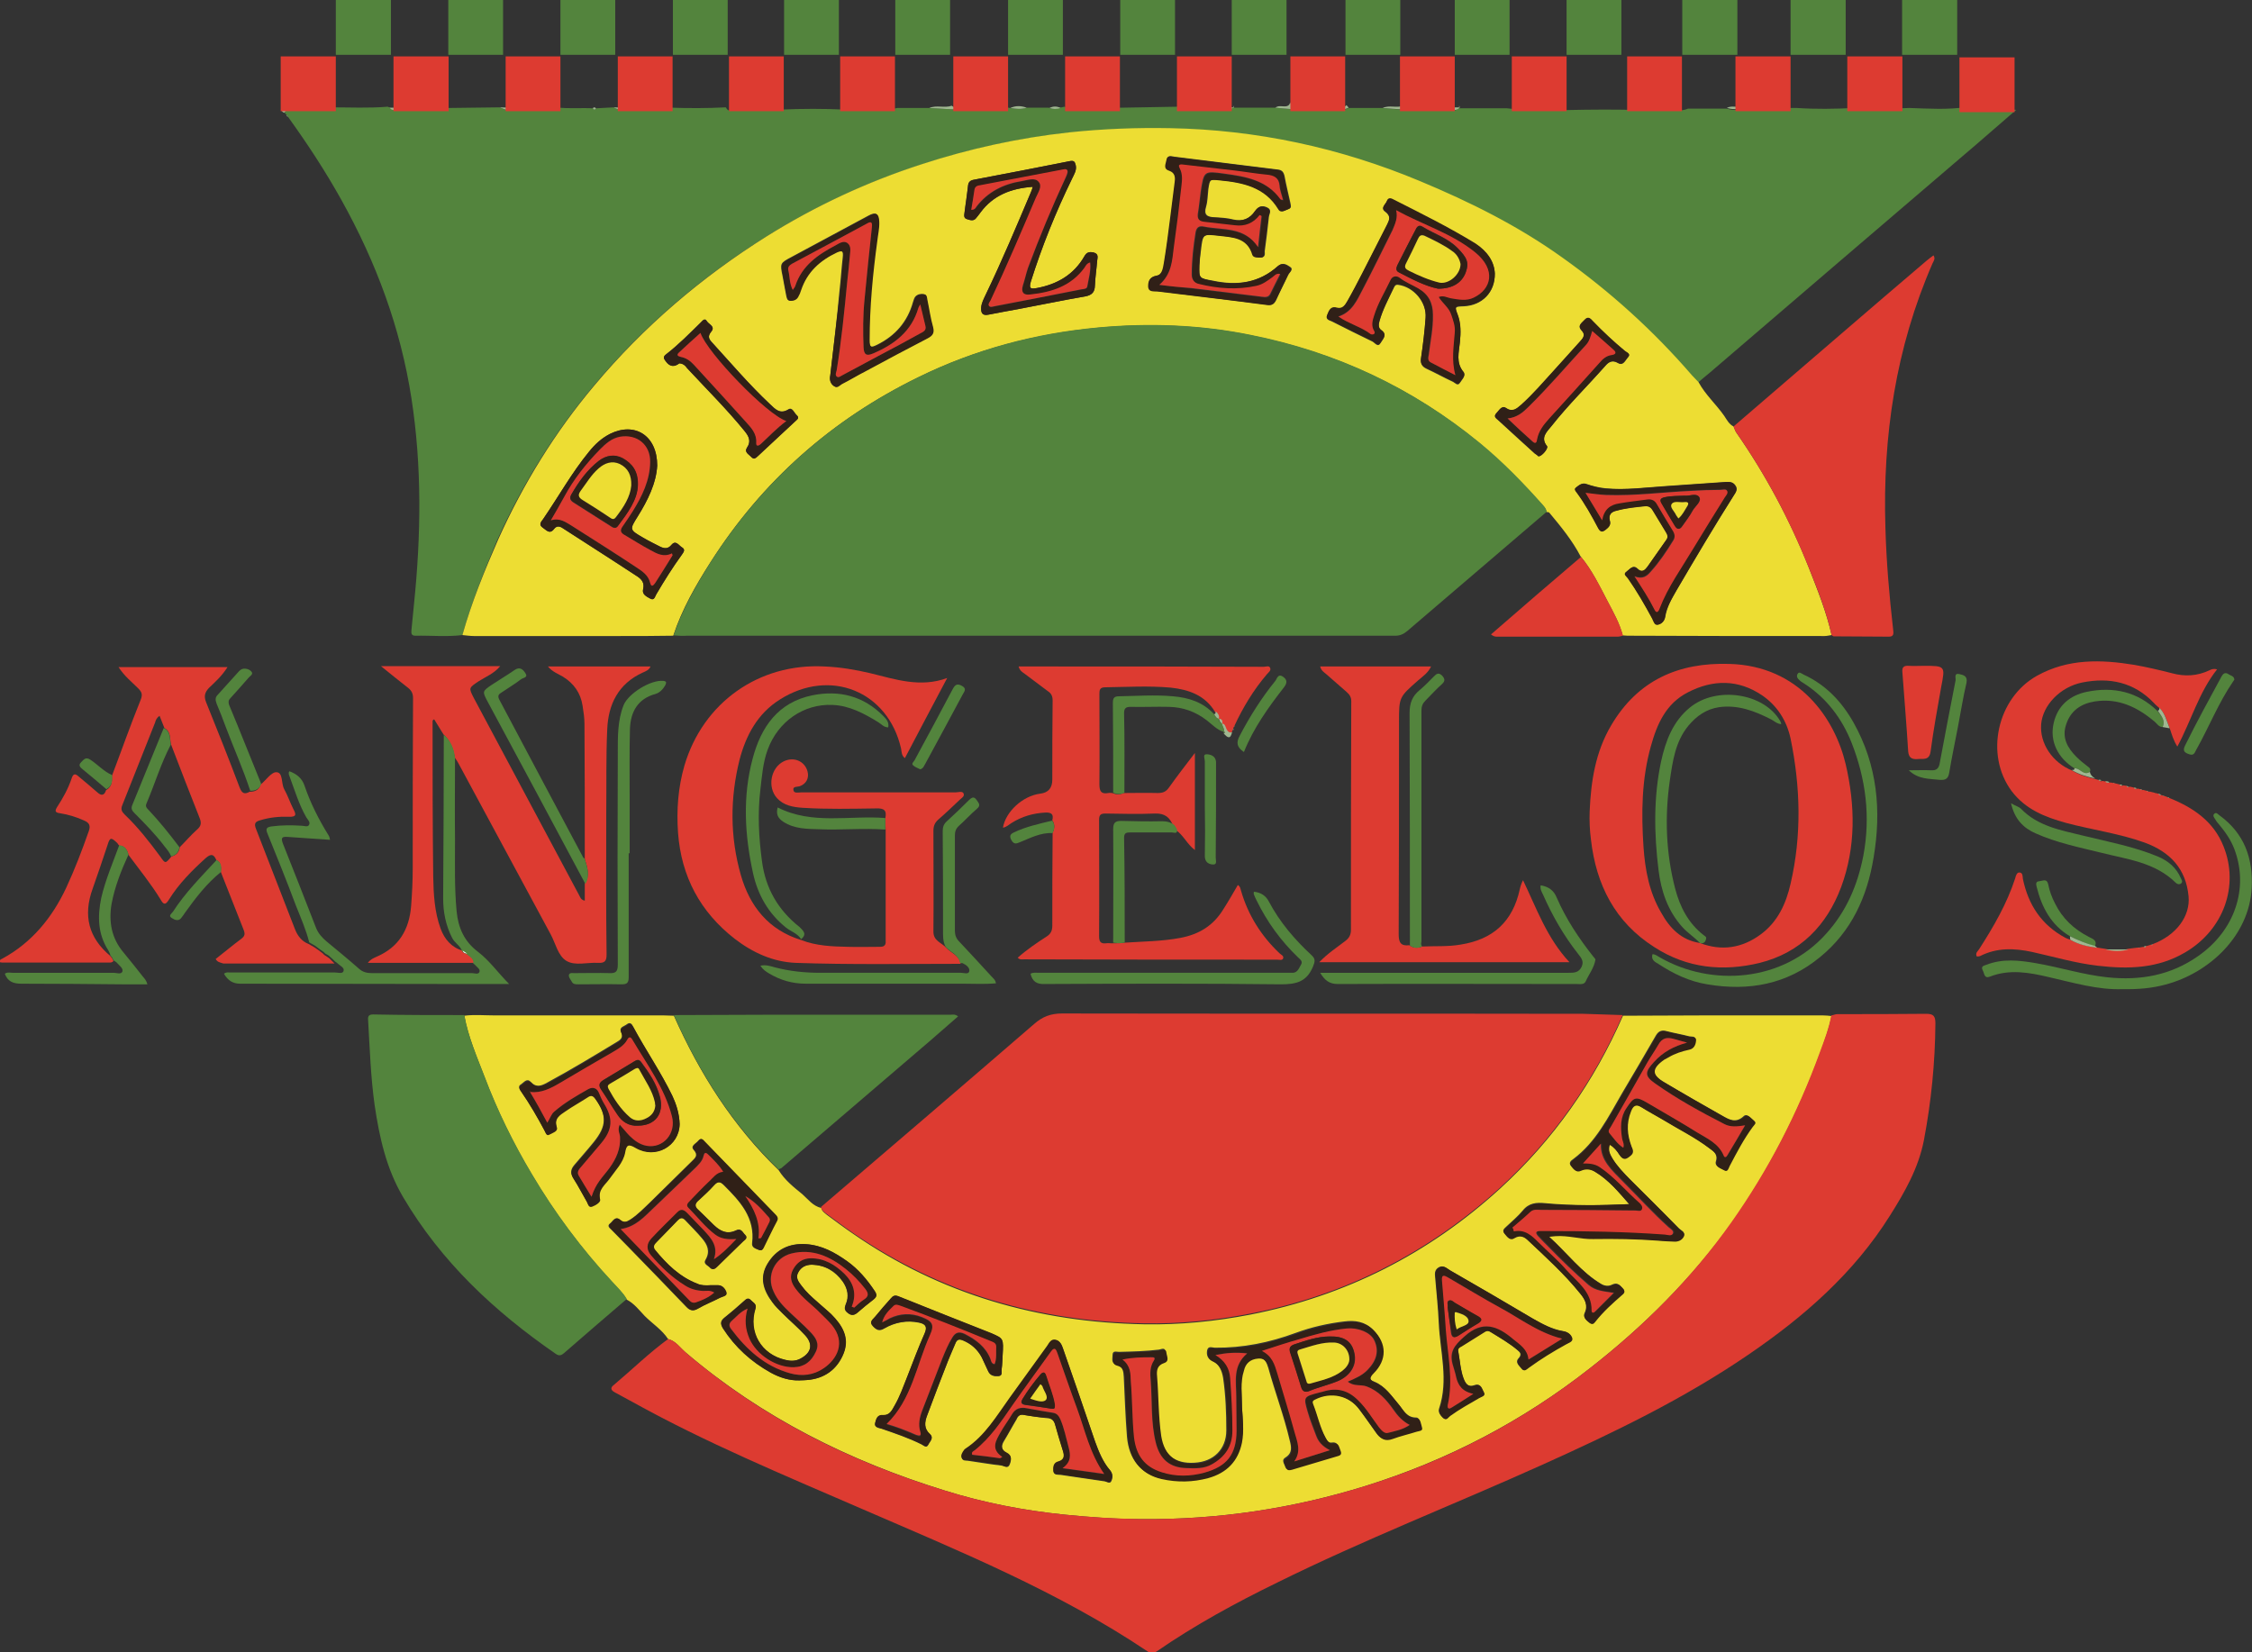 <?xml version="1.0" encoding="utf-8"?>
<!-- Generator: Adobe Illustrator 26.2.1, SVG Export Plug-In . SVG Version: 6.00 Build 0)  -->
<svg version="1.1" id="a" xmlns="http://www.w3.org/2000/svg" xmlns:xlink="http://www.w3.org/1999/xlink" x="0px" y="0px"
	 viewBox="0 0 702.8 515.7" style="enable-background:new 0 0 702.8 515.7;" xml:space="preserve">
<rect x="0" y="0" width="702.8" height="515.7" fill="#333333" stroke="none"/>
<style type="text/css">
	.st0{fill:#53843D;}
	.st1{fill:#EDDD33;}
	.st2{fill:#DD3B31;}
	.st3{fill:#9FB790;}
	.st4{fill:#302017;}
	.st5{fill:#FEFEFD;}
</style>
<path class="st0" d="M144.3,198.2c-4.9,0.6-9.8,0.1-14.7,0.2c-1.2,0-1.3-0.7-1.2-1.7c0.3-2.7,0.5-5.5,0.8-8.2
	c2.2-21.4,2.5-42.9-0.8-64.2c-3.4-22-11-42.4-21.8-61.8c-5-9-10.7-17.7-16.7-26c0-0.3-0.1-0.5-0.4-0.5c-0.2-0.3-0.5-0.6-0.7-0.9
	c0.7-1.2,1.9-0.7,2.9-0.8c3.6-0.3,7.2,0.6,10.8-0.6l0.8-0.2c5.9,0,11.8,0.3,17.7-0.2c0.2,0.1,0.4,0.2,0.6,0.2c0.6,1,1.6,0.7,2.5,0.8
	c3.4,0,6.8,0,10.2,0c1,0,2.2,0.5,3.1-0.5l0.9,0c0.6,0.2,1.1,0.3,1.7-0.1l16.1-0.2l-0.1,0c0.6,0.2,1.2,0.7,1.8,0.7
	c5,0.3,9.9,0.2,14.9,0c0.3,0,0.6-0.5,0.9-0.7c3.8,0.5,7.6,0.1,11.4,0.3c0.3,0.5,0.7,0.6,1,0c1.9-0.1,3.7-0.2,5.6-0.3l-0.1,0
	c2.6,1.5,5.5,0.8,8.2,0.8c3.1,0,6.3,0.7,9.3-0.8l0,0l0.1,0.1c5.8,0.2,11.6,0.2,17.4-0.1c0.3,0.5,0.6,1,1.3,1
	c5.3-0.4,10.6,0,15.9-0.3c6.6-0.3,13.3-0.3,19.9,0c5.4,0.3,11,0.8,16.4-0.5c3.3,0,6.7,0,10,0c7.5,0.5,15,0.8,22.5,0.6
	c0.7,0,1.4-0.5,2.1-0.7l0.6,0.1c1.7,0.3,3.4,0.5,5.1-0.1c2.4,0,4.7,0,7,0c1.1,0.5,2.3,0.4,3.5,0l1.4-0.3l0.7,0.3
	c0.1,0.1,0.2,0.2,0.4,0.2h0c1.9,0.9,3.9,0.4,5.8,0.4c3.1,0,6.3,0.5,9.5-0.4c0.2,0,0.4-0.1,0.6-0.2c0.4,0,0.8,0,1.3,0
	c5.6-0.1,11.3-0.2,16.9-0.3c0.2,0,0.3,0.1,0.5,0.2c0.7,1,1.8,0.8,2.8,0.8c3.3,0,6.6,0,10,0c1.5,0,3,0,4.3-0.9l0,0
	c0,0.1,0.1,0.2,0.2,0.2H398c7.1,0.8,14.2,0.8,21.3,0.6c0.5,0,1.1-0.3,1.6-0.5c3.5,0,7,0,10.5,0c7.5,0.8,15,0.7,22.5,0.7
	c0.6,0,1.1-0.3,1.4-0.8l0,0c0,0.1,0.1,0.2,0.2,0.2c4.9,0,9.9,0,14.8,0c2.3,0.2,4.6,0.7,6.8,0.7c7.8,0,15.7-0.3,23.5-0.3
	c7,0,14.1,0.2,21.1,0.3c1.7,0,3.5,0.1,5.1-0.6c4,0,8,0,12,0c1.6,0.4,3.2,0.7,4.7-0.2c5.8,0,11.6,0,17.3,0c5.9,0.4,11.9,0.3,17.8,0
	c5.8,0.2,11.5,0.3,17.3,0c6,0.2,11.9,0.6,17.9-0.3c0.9,0.5,1.9,0.4,2.9,0.4c4.2,0,8.4-0.1,12.5,0.5c-5.6,4.8-11.1,9.7-16.8,14.5
	c-26.3,22.5-52.6,45-78.8,67.5c-1.3,1.1-2.6,2.1-3.8,3.2c-0.7-0.7-1.4-1.4-2.1-2.2c-11.9-13.9-25.5-26.1-40.4-36.7
	c-13.8-9.9-28.9-17.4-44.5-23.9c-25-10.4-50.9-16-77.9-16.5c-10.5-0.2-21,0.2-31.4,1.3c-15.8,1.6-31.2,5.1-46.3,10
	c-17,5.5-33.1,13-48.3,22.5c-20.4,12.7-38.4,28.2-53.8,46.6c-12.2,14.6-22.1,30.6-29.9,47.9C151.1,178.1,147.2,188,144.3,198.2
	L144.3,198.2z"/>
<path class="st1" d="M144.3,198.2c2.9-10.3,6.9-20.1,11.2-29.9c7.8-17.3,17.7-33.4,29.9-47.9c15.4-18.4,33.4-33.8,53.8-46.6
	c15.2-9.5,31.3-17,48.3-22.5c15-4.9,30.5-8.3,46.3-10c10.5-1.1,20.9-1.5,31.4-1.3c27,0.5,53,6.1,77.9,16.5
	c15.6,6.5,30.7,14,44.5,23.9C502.5,91,516,103.2,528,117.1c0.7,0.8,1.4,1.4,2.1,2.2c2.1,3.9,5.5,6.9,8,10.5c0.8,1.2,1.5,2.6,2.9,3.3
	c0.3,0.6,0.5,1.3,0.8,1.8c9.2,13.2,16.8,27.4,22.7,42.3c2.7,6.9,5.5,13.8,7.1,21c-0.7,0.1-1.5,0.3-2.2,0.3c-20.5,0-41,0-61.5-0.1
	c-0.5,0-1-0.1-1.5-0.1c-1-3.8-2.9-7.2-4.7-10.6c-2.5-4.8-4.9-9.8-8.4-14c-2.6-5-6.2-9.4-9.8-13.7c-0.2-0.2-0.6-0.2-0.9-0.2
	c-0.1-0.8-0.5-1.4-1-1.9c-6.2-6.9-12.7-13.6-19.9-19.6c-21-17.3-44.9-28.4-71.5-33.7c-15.7-3.2-31.7-3.8-47.7-2.3
	c-19.6,1.9-38.3,6.8-56,15.5c-27,13.2-48.6,32.3-64.8,57.7c-4.6,7.2-8.9,14.7-11.6,22.9c-5.6,0.1-11.2,0.1-16.7,0.1
	c-15.2,0-30.3,0-45.5,0C146.7,198.5,145.5,198.3,144.3,198.2L144.3,198.2z M374.3,82.8c0.1-1.6,0.3-3.2,0.5-4.7
	c0.6-5.1,0.6-5.2,5.7-4.6c4.3,0.5,8.9,0.5,10.5,5.9c0.3,1,1.7,0.9,2.7,0.9c1.3-0.1,1-1.2,1-1.9c0.5-3.5,0.9-7.1,1.3-10.7
	c0.1-1,1.1-2.2-0.6-3c-1.6-0.7-2.6-0.3-3.6,1.1c-1.7,2.4-3.9,3.4-6.9,2.7c-1.9-0.5-4-0.6-5.9-0.7c-2.2-0.1-3.4-0.7-2.6-3.3
	c0.5-1.7,0.5-3.6,0.7-5.4c0.5-3.3,0.5-3.2,3.7-2.9c7.2,0.7,14,2.1,18.3,9c0.9,1.4,2.1,0.3,3.1,0c1-0.3,0.6-1.2,0.5-1.9
	c-0.6-2.8-1.3-5.5-1.8-8.3c-0.3-1.3-0.8-2-2.2-2.1c-10.7-1.3-21.5-2.7-32.2-4c-0.9-0.1-2.1-0.7-2.3,1c-0.1,1.2-1,2.7,0.9,3.3
	c1.7,0.5,1.9,1.8,1.7,3.4c-0.5,3.7-0.9,7.4-1.4,11.1c-0.6,4.8-1.3,9.6-2,14.3c-0.2,1.6-0.4,3.7-2.4,4c-2.2,0.4-2.5,1.8-2.5,3.3
	c0.1,2,2,1.4,3.1,1.6c11.3,1.4,22.6,2.8,34,4.2c1.5,0.2,2.1-0.3,2.7-1.5c1.2-2.7,2.5-5.2,3.8-7.9c0.4-0.8,1.8-1.7,0.4-2.5
	c-1-0.7-2.3-1.4-3.6-0.2c-5.9,5.3-12.8,6.2-20.3,4.6C374.2,86.8,374.2,87,374.3,82.8L374.3,82.8z M322.3,58.3
	c-0.2,0.7-0.3,1.1-0.5,1.5c-4.5,10.8-9.1,21.6-14.2,32.2c-0.6,1.3-1.3,2.5-1.4,4c-0.1,1.6,0.4,2.6,2.3,2.2c3-0.6,6-1.2,9.1-1.7
	c7-1.3,14-2.8,21.1-4c2.1-0.4,3-1.3,3-3.4c0.1-2.6,0.5-5.1,0.7-7.7c0.1-1,0.5-2.1-1.1-2.6c-1.4-0.3-2.2-0.1-2.9,1.2
	c-3.3,5.8-8.5,8.7-14.8,9.9c-1.8,0.3-2.6,0.4-1.9-2c3.5-11.1,7.8-21.7,12.9-32.2c0.6-1.3,1.5-2.6,1.1-4.2c-0.2-1-0.5-1.5-1.9-1.2
	c-10,2-19.9,3.9-29.9,5.8c-1.1,0.2-1.7,0.7-1.8,1.9c-0.3,2.8-0.8,5.6-1.1,8.4c-0.1,0.8-0.3,1.7,0.8,2c0.9,0.3,2,0.7,2.8-0.3
	c0.5-0.6,0.9-1.2,1.4-1.8C310,61,315.5,58.8,322.3,58.3L322.3,58.3z M259.1,117.2c-0.2,1.2,0,2.4,1,3.2c1.1,0.8,1.9-0.3,2.6-0.7
	c2.4-1.2,4.7-2.5,7-3.8c6.5-3.5,13.1-7,19.6-10.4c1.5-0.8,2.2-1.6,1.7-3.5c-0.8-2.8-1.2-5.7-1.8-8.6c-0.1-0.6-0.1-1.5-0.9-1.6
	c-0.9-0.2-1.9,0-2.6,0.7c-0.4,0.4-0.6,1.2-0.8,1.8c-1.7,6.1-5.5,10.5-11.2,13.3c-2,1-2.4,0.8-2.5-1.5c-0.1-10.4,1-20.8,2.4-31.1
	c0.3-2,0.7-4,0.6-5.9c-0.1-2.6-1-3-3.2-1.8c-8,4.3-16,8.6-24,12.9c-3.6,1.9-3.6,2-2.8,5.9c0.4,2,0.7,3.9,1.1,5.9
	c0.2,0.8,0.2,1.8,1.3,1.8c0.9,0,1.8-0.3,2.3-1.2c0.3-0.7,0.6-1.4,0.9-2.1c1.9-5.7,6-9.3,11.2-11.8c1.8-0.9,2.2-0.3,2,1.5
	c-0.4,3.5-0.6,7-1,10.4C261.2,99.6,260.1,108.4,259.1,117.2L259.1,117.2z M466.5,85.4c-0.2-3.8-2.5-7-6-9.2
	c-8.3-5.1-17.1-9.4-25.7-13.8c-0.9-0.5-1.6-0.5-2,0.5c-0.4,1-2.1,2.1-0.5,3.2c1.9,1.4,1.3,2.8,0.5,4.3c-2.6,5.1-5.1,10.1-7.7,15.1
	c-1.5,2.9-3,5.8-4.6,8.6c-0.7,1.2-1.5,2.6-3.3,2.1c-2-0.6-2.5,1.1-3,2.2c-0.7,1.5,1,1.6,1.8,2.1c4.1,2.1,8.2,4.1,12.3,6.1
	c0.8,0.4,1.7,2,2.6,0.4c0.6-1.1,2.2-2.4,0.2-3.8c-1-0.7-0.9-1.8-0.6-2.9c1-3.6,2.8-6.9,4.4-10.3c0.3-0.6,0.5-1.2,1.4-1.1
	c4.8,0.6,9,5.4,8.6,10.4c-0.3,4.1-0.8,8.3-1.4,12.4c-0.3,1.7,0.2,2.7,1.7,3.4c2.8,1.3,5.5,2.8,8.3,4.1c0.6,0.3,1.4,1.4,2.1,0.3
	c0.6-1,2-2.2,1.1-3.3c-2.4-3-1.4-6.2-1.1-9.3c0.3-2.9,0.3-5.8-0.7-8.6c-1-2.6-0.9-2.6,2-2.7C462.5,95.3,466.6,91.3,466.5,85.4
	L466.5,85.4z M502.4,162.5c-0.5-1.9,0.5-2.8,2.2-3.2c2.9-0.8,5.9-1.1,8.9-1.4c1.2-0.1,1.8,0.5,2.4,1.4c1.3,2.2,2.7,4.4,4,6.6
	c0.5,0.8,0.8,1.6,0.2,2.5c-2,2.8-3.9,5.6-5.9,8.4c-0.8,1.1-1.7,2.1-3.2,0.6c-1.4-1.3-2.4,0.3-3.4,1c-1.1,0.8,0.1,1.5,0.5,2
	c2.8,4,5.2,8.3,7.6,12.6c0.4,0.8,0.7,2,1.7,1.9c1.1-0.2,2.1-1.1,2.3-2.4c0.5-3.1,2.1-5.8,3.6-8.4c5.8-9.9,11.7-19.8,17.8-29.5
	c0.6-1,1.4-1.9,0.5-3.1c-0.8-1.2-1.9-1.1-3.1-1.1c-6.2,0.4-12.5,0.9-18.7,1.3c-6.2,0.4-12.4,1.3-18.7,0.7c-2.1-0.2-4.1-0.7-6.1-1.4
	c-1.3-0.4-2.2,0.4-3.1,1.1c-0.7,0.5-0.1,1.1,0.2,1.5c2.5,3.5,4.7,7.3,6.7,11.1c0.6,1.1,1.2,1.4,2.3,0.6
	C502,164.6,502.8,163.9,502.4,162.5L502.4,162.5z M205.1,145.3c0-9.4-7-13.7-14.7-9.9c-2.7,1.3-4.8,3.3-6.6,5.6
	c-5.4,6.6-9.5,14-14.3,21c-0.6,0.9-1.5,1.7-0.1,2.7c1.1,0.7,2.1,2.2,3.5,0.4c0.9-1.1,1.8-0.9,2.8-0.2c7.8,5,15.5,10,23.2,15
	c1.3,0.9,2.3,2,1.8,4c-0.4,1.6,1.1,2.3,2.2,2.9c1.3,0.7,1.5-0.7,1.9-1.3c2.5-4.2,5.1-8.4,8-12.4c0.6-0.8,1.2-1.6,0-2.3
	c-1-0.6-1.9-2.4-3.3-0.7c-1.1,1.3-2.3,1.1-3.5,0.5c-1.8-0.9-3.6-1.8-5.3-2.8c-4.3-2.5-4.2-2.5-1.7-6.6
	C202.2,156.1,204.8,150.8,205.1,145.3L205.1,145.3z M212,113.4c1.2,0,1.8,0.7,2.4,1.4c6.1,6.5,12.4,12.8,18,19.7
	c1.3,1.6,2.1,3.2,0.7,5.2c-0.9,1.4,0.6,2,1.3,2.8c0.8,0.9,1.4,0.4,2.1-0.2c3.9-3.7,7.8-7.3,11.7-10.9c0.5-0.5,1.4-1,0.5-1.8
	c-0.8-0.7-1.4-2.6-2.6-1.9c-2.7,1.7-4.2-0.1-5.8-1.6c-6.5-6.1-12.3-12.9-18.3-19.5c-1-1.1-1-2,0-3.2c1.3-1.6-0.8-2.2-1.4-3.2
	c-0.6-1.1-1.3-0.2-1.8,0.3c-3.6,3.5-7.1,7.1-11,10.1c-0.9,0.7-0.7,1.2-0.1,2C209,114.6,210.5,114.6,212,113.4L212,113.4z
	 M480.1,142.4c1,0.1,3.2-2.5,2.7-3.1c-2.2-2.7,0-4.6,1.4-6.3c5.2-6.6,11.2-12.5,16.8-18.8c1-1.2,2.2-1.9,3.9-0.9
	c1.7,1,2.3-0.8,3.1-1.7c1.1-1.1-0.3-1.5-0.9-2c-3.5-2.9-6.9-6-10-9.3c-0.8-0.9-1.5-1.6-2.6-0.4c-0.9,0.9-2.4,1.7-0.9,3.3
	c1.2,1.3,0.6,2.2-0.3,3.2c-2.7,3-5.4,6.1-8.2,9.1c-3.4,3.8-6.7,7.7-10.5,11c-1.3,1.1-2.5,2.3-4.6,0.9c-1.4-0.9-2.1,0.8-3,1.6
	c-1.1,1-0.1,1.6,0.6,2.2c3.8,3.5,7.6,7,11.4,10.4C479.4,141.8,479.8,142.1,480.1,142.4L480.1,142.4z"/>
<path class="st1" d="M208.5,417.9c-1.9-2.9-4.9-4.8-7.3-7.2c-1.7-1.8-3.3-3.9-5.6-5.1c-1.2-2.1-3-3.7-4.6-5.5
	c-9.5-10.3-17.9-21.5-25-33.5c-5.8-9.7-10.8-19.9-14.8-30.5c-2.4-6.3-5.1-12.5-6.3-19.1c3.1-0.4,6.3-0.1,9.5-0.1
	c17.6,0,35.1,0,52.7,0c1.1,0,2.2,0.1,3.2,0.1c8,18,18.4,34.4,32.7,48.2c1.9,3.1,4.7,5.3,7.4,7.5c1.8,1.6,3.3,3.7,5.9,4.3
	c0.2,1,1,1.5,1.7,2.1c2.7,2,5.5,4.1,8.3,6c27.3,18.9,57.8,27.6,90.8,28.2c11.1,0.2,22.1-0.9,33-3c29.7-5.8,55.8-19,78.1-39.4
	c16.6-15.2,29.3-33.3,38.3-53.9c8.6,0,17.1-0.1,25.7-0.1c12.2,0,24.5,0,36.7,0c0.9,0,1.8,0.1,2.7,0.2c-0.8,4-2.2,7.8-3.6,11.6
	c-6.9,18.8-16,36.5-27.6,53C528,398.9,513,413.9,496.2,427c-21,16.5-44.4,28.7-69.9,36.7c-22.8,7.1-46.1,10.6-70,10.4
	c-8.1,0-16.1-0.6-24.1-1.4c-12.7-1.3-25.2-3.7-37.3-7.5c-29.7-9.2-57.1-22.8-80.9-43.1C212.2,420.6,210.9,418.5,208.5,417.9
	L208.5,417.9z M508.4,375.8c-8.8,0.4-17.5,0.5-26.1-0.3c-2.8-0.3-5.2-0.1-7.1,2.3c-1.5,1.8-3.3,3.3-5,4.9c-0.6,0.6-1.6,1.2-0.7,2.2
	c0.8,0.9,1.5,2.2,3.1,1.3c1.5-0.9,2.8-0.5,3.9,0.5c5.8,5.4,11.7,10.7,16.6,16.9c1.4,1.7,2.6,3.7,1.4,6.2c-0.6,1.3,0.6,2.1,1.5,2.9
	c0.6,0.5,1.2,0.4,1.7-0.3c2.5-3.2,5.4-5.9,8.5-8.5c0.9-0.8,0.8-1.3,0.1-2c-0.9-1-1.7-1.7-3.2-1c-1.1,0.6-2.4,0.4-3.4-0.2
	c-6.3-3.7-10.6-9.6-16.4-14.9c1.2-0.1,1.6-0.1,2-0.2c4-0.4,7.8,0.9,11.8,0.9c6.7-0.1,13.5,0,20.2,0.5c1.7,0.1,3.3,0.2,5,0.3
	c1.4,0.1,2.5-0.4,3.1-1.6c0.6-1.3-0.8-1.7-1.4-2.3c-5.1-5.2-10.2-10.2-15.4-15.4c-2-2.1-4.1-4.2-5.6-6.7c-0.7-1.2-1.4-2.5-0.8-4.2
	c1.4,0.8,2.4,2,3.1,3.2c1.2,1.9,2.3,1.3,3.5,0.1c1-0.9,0.6-1.8,0.2-2.7c-1.4-3.6-1.7-7.3-0.2-11c0.7-1.6,1.5-2.5,3.3-1.3
	c2.2,1.4,4.5,2.5,6.7,3.9c4.8,2.9,10,5.4,14.5,8.9c1.3,1,2.9,1.9,2.2,4.2c-0.5,1.6,1.4,2.1,2.5,2.7c1,0.6,1.3-0.7,1.6-1.4
	c2.2-4.2,4.4-8.4,7.2-12.2c0.4-0.5,1.3-1.1,0.4-1.9c-0.9-0.7-2-2.3-3.1-1.2c-2.4,2.2-4.5,1-6.6-0.2c-6.1-3.4-12.2-6.9-18.2-10.5
	c-4.1-2.4-4.1-4.4-0.1-7.2c0.4-0.3,0.9-0.5,1.3-0.7c2-1.2,4.2-1.9,6.5-2.4c1.5-0.3,2-1.6,2.1-2.8c0.2-1.4-1.3-1-2-1.2
	c-2.3-0.6-4.7-1-7-1.6c-1.6-0.4-2.5,0-3.3,1.3c-3.5,6-7,12.1-10.6,18.1c-4.3,7.4-8.1,15.2-15.2,20.5c-0.7,0.5-1.6,1.2-0.7,2.2
	c0.7,0.9,1.4,2,2.9,1.3c1.6-0.7,3.1-0.5,4.5,0.4C502.1,368.3,505.2,372.1,508.4,375.8L508.4,375.8z M387.6,439.2
	c0-3.9-0.6-7.8,0.3-11.7c0.6-2.2,2-3.5,4.4-3.8c2.4-0.2,3,1.6,3.5,3.2c2.1,7.6,4.9,15,6.7,22.7c0.5,2,0.9,3.9-1.4,5.3
	c-1.3,0.8-0.3,1.9,0,2.9c0.3,0.9,1,0.9,1.8,0.6c4.7-1.4,9.4-2.9,14.1-4.2c1.1-0.3,1.5-0.8,1-1.9c-0.5-1.1-0.6-2.4-2.4-2.1
	c-1.1,0.2-1.7-0.9-2.2-1.8c-1.8-3.3-2.5-7-3.9-10.5c-0.3-0.6-0.1-1,0.6-1.4c4.9-2.5,10.6-1.2,13.9,3.1c1.9,2.5,3.6,5,5.4,7.5
	c1.2,1.8,2.7,2.5,4.9,1.7c2.5-0.9,5.1-1.5,7.6-2.3c0.6-0.2,1.9-0.2,1.6-1.2c-0.3-1-0.4-2.9-1.5-2.9c-3.2,0-4.1-2.5-5.7-4.3
	c-2.2-2.6-4-5.5-7.4-6.9c-1.8-0.7-2.1-1.4-0.5-2.9c4.2-4.2,4.1-9.3,0-13.4c-2.5-2.5-5.6-2.9-8.8-2.5c-5.2,0.6-10.4,1.8-15.3,3.6
	c-8.1,3-16.5,4.7-25.2,4.6c-0.8,0-2.1-0.7-2.4,0.9c-0.2,1.3,0.1,2.5,1.5,3.1c2.3,1.1,3.1,3.1,3.5,5.4c0.8,5.5,1,11,1,16.4
	c0,5.9-4,9.8-9.9,10.1c-6.1,0.4-9.8-2.5-10.7-8.6c-1-6.2-0.8-12.5-1.3-18.7c-0.1-1.9,0.1-3.4,2.2-4.1c1.8-0.6,0.8-2.2,0.7-3.3
	c-0.1-1.4-1.3-0.7-2-0.6c-4.1,0.5-8.3,0.6-12.5,0.7c-0.8,0-2-0.5-2,1c0,1.1-0.5,2.5,1.1,3c2.1,0.5,2.3,2,2.4,3.8
	c0.3,6.2,0.5,12.5,1,18.7c0.6,7,4.3,11.6,10.5,12.9c4.9,1.1,9.8,1,14.6-0.3c5.8-1.5,9.3-5.2,10.5-11.1
	C388.3,446.4,387.8,442.8,387.6,439.2L387.6,439.2z M221.8,401.1c-1.5,0.1-3,0.1-4.4-0.5c-5.4-2.2-9.4-6.1-13.1-10.5
	c-0.8-1-0.3-1.7,0.4-2.4c2.2-2.2,4.5-4.5,6.6-6.8c0.9-0.9,1.6-1,2.5-0.1c1.8,1.9,3.6,3.7,5.3,5.7c1.6,1.9,2.6,4,1.1,6.6
	c-0.9,1.4,0.7,1.8,1.3,2.5c0.7,0.8,1.4,0.5,2.1-0.2c2.7-2.7,5.5-5.4,8.2-8c0.6-0.6,1.5-1.1,0.6-2c-0.7-0.8-1.2-2.2-2.8-1.4
	c-2.8,1.3-5,0.2-7-1.7c-1.6-1.6-3.1-3.2-4.8-4.7c-1.2-1.1-1-2,0.1-3c1.7-1.5,3.3-3,4.8-4.7c1.2-1.3,2-1.2,3.2,0
	c5,5,9.8,10.1,8.8,18.1c-0.2,1.4,1.2,1.7,2.1,2.1c1,0.4,1.3-0.5,1.6-1.2c1.3-2.6,2.5-5.2,3.9-7.8c0.5-1,0.1-1.5-0.5-2.1
	c-7.3-7.5-14.6-15.1-21.9-22.6c-0.5-0.6-1.1-1.5-2-0.4c-0.7,0.9-2.6,1.6-1.4,2.9c1.5,1.7,0.4,2.5-0.6,3.5c-4.3,4.3-8.7,8.5-13,12.8
	c-2,1.9-3.9,3.9-6.2,5.4c-1.1,0.7-2.1,1.2-3.3,0.1c-1.5-1.3-2.2,0.5-3,1.1c-1.1,0.8-0.1,1.5,0.4,2c1.7,1.8,3.5,3.5,5.2,5.3
	c6,6.2,12.1,12.4,18.1,18.7c1.1,1.2,2.1,1.5,3.6,0.6c2.2-1.3,4.7-2.2,6.9-3.4c0.8-0.4,2.3-0.5,1.9-1.8c-0.4-1.1-1.3-2.2-2.8-2.1
	C223.2,401.1,222.5,401.1,221.8,401.1L221.8,401.1z M249.5,430.8c1.1-0.1,1.7-0.1,2.2-0.1c5.5-0.4,9.5-3.3,11.5-8.3
	c2-5-0.5-8.9-3.9-12.3c-1.4-1.4-2.9-2.5-4.3-3.8c-1.7-1.6-3.5-3.1-4.9-5c-0.9-1.2-1.9-2.4-1.1-4.1c0.9-1.7,2.5-2.5,4.3-2.5
	c4.1,0.1,7.3,2,9.7,5.3c1.5,2.2,2,4.6,0.9,7.1c-0.5,1.3-0.3,2,0.7,2.7c1,0.8,1.9,0.8,2.9-0.1c1.6-1.4,3.3-2.8,5-4.1
	c1.1-0.8,1.2-1.5,0.4-2.7c-2.4-3.6-5.1-6.8-8.6-9.3c-3.8-2.8-7.9-5-12.8-5.3c-5.2-0.4-9.3,1.6-12,6.1c-2.6,4.3-1.3,8.3,1.5,12
	c0.9,1.3,2.1,2.4,3.2,3.5c2.3,2.3,4.8,4.4,7,6.8c2.7,2.9,2,5.6-1.6,7.4c-1.5,0.8-3.1,0.7-4.6,0.3c-7.5-1.7-11.6-8.7-9.3-16
	c0.5-1.5-0.7-1.9-1.4-2.6c-0.8-0.9-1.4-0.5-2.1,0.2c-2,1.8-4,3.5-6.1,5.2c-1.3,1-1.4,1.9-0.5,3.4c3.8,5.9,8.8,10.4,14.9,13.8
	C243.5,430,246.6,430.9,249.5,430.8L249.5,430.8z M212.1,350.8c-0.1-3.1-1-6-2.3-8.9c-3.6-7.4-8.3-14.2-12.2-21.5
	c-0.4-0.8-0.9-1.5-1.9-0.8c-0.8,0.7-2.6,0.9-1.9,2.4c0.9,1.9-0.3,2.6-1.5,3.3c-7.1,4.3-14.2,8.6-21.6,12.6c-1.8,1-3.4,1.6-5.1-0.3
	c-1.2-1.2-2.1,0.2-3,0.8c-1.1,0.6-0.4,1.4,0,2.1c2.7,3.9,5,8,7.3,12.2c0.3,0.6,0.6,1.7,1.5,1.1c0.9-0.5,2.7-1,2.3-2.2
	c-0.9-2.8,1-3.8,2.6-5c2.2-1.6,4.7-2.9,7-4.4c1-0.6,1.6-0.6,2.4,0.5c3.7,5.4,3.7,8.6-0.4,13.7c-2,2.5-4.1,4.8-6.1,7.2
	c-1.1,1.3-1.3,2.5-0.3,4c1.5,2.4,2.8,4.9,4.2,7.3c0.4,0.6,0.5,1.9,1.6,1.4c1.1-0.4,2.7-1.3,2.5-2.2c-0.8-3.2,1.6-4.6,3-6.6
	c1.8-2.6,4.2-4.9,4.8-8.1c0.5-2.6,1.1-2.7,3.3-1.4C204.5,361.9,212,357.7,212.1,350.8L212.1,350.8z M312.9,423
	c0.3-5.3,0.3-5.3-3.4-6.8c-9.7-3.9-19.5-7.7-29.2-11.6c-1.1-0.5-1.7-0.1-2.3,0.7c-1.6,1.9-3.3,3.8-4.9,5.7c-0.6,0.8-2,1.5-0.7,2.9
	c1.1,1.2,2,1.7,3.6,0.7c3.3-1.9,7-2.6,10.8-1.8c1.9,0.4,2.7,1.2,1.8,3.3c-2,4.5-3.7,9.1-5.5,13.7c-1.2,3-2.2,6.1-3.9,8.9
	c-0.8,1.4-1.5,3.1-3.6,3c-1.9-0.1-2.2,1.4-2.5,2.5c-0.3,1.3,1.2,1.5,2,1.7c4.3,1.5,8.5,2.9,12.5,4.9c0.6,0.3,1.5,1.3,2.1,0.1
	c0.5-1,1.9-2.1,0.5-3.3c-1.9-1.7-1.6-3.7-0.9-5.7c2.1-5.7,4.3-11.3,6.5-17c0.8-1.9,1.6-3.8,2.4-5.7c0.5-1.2,1.2-1.3,2.4-0.8
	c2.6,1.1,4.5,2.8,5.8,5.3c0.7,1.4,1.3,2.9,2,4.3c0.6,1.4,1.9,1.6,3.2,1.5c1.4-0.1,0.9-1.4,1-2.2C312.8,425.9,312.8,424.4,312.9,423
	L312.9,423z M455.1,421.8c-0.2-0.7,0.1-1.3,0.9-1.7c2.4-1.5,4.8-3,7.2-4.5c0.6-0.4,1.2-0.4,1.8,0c2.9,1.8,5.9,3.5,8.5,5.7
	c0.9,0.7,1.5,1.4,0.4,2.6c-1.2,1.3,0.2,2.3,0.9,3.2c0.7,1,1.5,0.2,2.1-0.3c3.7-2.7,7.6-5.1,11.6-7.3c0.8-0.4,2.2-0.8,2-1.9
	c-0.3-1.2-1.4-2-2.8-2.2c-3.4-0.6-6.4-2.2-9.4-3.9c-8.6-5.1-17.2-10.1-25.9-15.1c-1-0.5-1.9-1.7-3.4-0.9c-1.5,0.9-1.2,2.2-1.1,3.5
	c0.4,4.6,0.9,9.3,1.1,13.9c0.4,8.9,3.1,17.8,0.1,26.7c-0.4,1.1,0.4,2.1,1.2,2.9c1,0.9,1.5-0.3,2.1-0.7c2.9-2.1,6-3.9,9.1-5.6
	c0.6-0.4,2.2-0.5,1.4-1.8c-0.6-1-0.8-2.8-2.8-2.1c-1.9,0.7-2.7-0.4-3.4-1.9C455.8,427.8,455.7,424.9,455.1,421.8L455.1,421.8z
	 M319.6,441.6c2.5,0.4,4.9,0.8,7.2,1c1.4,0.1,2.1,0.7,2.5,2c0.8,2.8,1.6,5.6,2.5,8.4c0.5,1.6,0.4,2.7-1.5,3.3
	c-1.4,0.4-1.5,1.7-1.5,2.9c0.1,1.3,1.4,1,2.2,1.1c4.5,0.7,9.1,1.3,13.6,2c0.8,0.1,1.8,0.9,2.2,0c0.5-1,0.6-2.2-0.3-3.3
	c-2.2-2.6-3.5-5.8-4.7-9c-3.3-9.7-6.6-19.4-10-29c-0.4-1.2-0.9-2.5-2.3-2.7c-1.5-0.3-2,1-2.6,1.9c-3.9,5.4-7.8,10.8-11.7,16.2
	c-4.1,5.7-7.8,11.9-13.8,15.9c-0.2,0.1-0.4,0.3-0.5,0.5c-0.5,0.7-1,1.5-0.7,2.3c0.3,0.9,1.2,0.7,1.9,0.8c3.5,0.5,6.9,1.1,10.4,1.5
	c0.9,0.1,2,1.1,2.6-0.3c0.5-1.3,0.8-2.7-0.9-3.6c-1.6-0.8-1.9-2.1-0.9-3.7c1.4-2.3,2.6-4.6,4-6.9
	C317.7,441.8,318.5,441.3,319.6,441.6L319.6,441.6z"/>
<path class="st0" d="M210.2,198.3c2.8-8.2,7-15.6,11.6-22.9c16.2-25.3,37.8-44.5,64.8-57.7c17.7-8.7,36.4-13.7,56-15.5
	c16-1.5,32-0.9,47.7,2.3c26.6,5.3,50.5,16.5,71.5,33.7c7.2,5.9,13.7,12.6,19.9,19.6c0.5,0.6,0.9,1.2,1,1.9
	c-14.5,12.4-29.1,24.9-43.6,37.3c-1.1,0.9-2.2,1.4-3.6,1.4c-35.9,0-71.8,0-107.7,0c-37.8,0-75.6,0-113.4,0
	C213,198.5,211.6,198.4,210.2,198.3L210.2,198.3z"/>
<path class="st2" d="M506.4,316.8c-9,20.6-21.7,38.7-38.3,53.9C445.8,391,419.7,404.3,390,410c-10.9,2.1-21.9,3.2-33,3
	c-33-0.6-63.5-9.4-90.8-28.2c-2.8-1.9-5.5-4-8.3-6c-0.7-0.5-1.5-1.1-1.7-2.1c22.2-19,44.4-38,66.5-57.1c2.6-2.3,5.2-3.3,8.7-3.3
	c54.2,0.1,108.5,0,162.7,0.1C498.3,316.5,502.3,316.7,506.4,316.8L506.4,316.8z"/>
<path class="st2" d="M208.5,417.9c2.4,0.6,3.8,2.7,5.5,4.2c23.8,20.4,51.2,34,80.9,43.1c12.2,3.8,24.6,6.2,37.3,7.5
	c8,0.8,16.1,1.3,24.1,1.4c23.9,0.2,47.2-3.3,70-10.4c25.5-7.9,48.9-20.2,69.9-36.7c16.8-13.1,31.8-28.1,44.1-45.5
	c11.6-16.4,20.7-34.1,27.6-53c1.4-3.8,2.9-7.6,3.6-11.6c0.7-0.1,1.3-0.4,1.9-0.4c9.2,0,18.5,0,27.7-0.1c2.3,0,2.9,0.7,2.9,3
	c-0.1,12.3-1.3,24.4-3.6,36.5c-1.7,8.7-6,16.2-10.6,23.5c-11.3,18-26.9,31.6-44.2,43.4c-20.2,13.8-42,24.3-64.2,34.3
	c-27.5,12.4-55.7,23.4-82.8,36.8c-12.9,6.3-25.6,13.2-37.5,21.4c-1.2,0.8-2.1,0.7-3.1,0c-27.9-18.7-58.8-31.3-89.5-44.6
	c-24-10.4-48.1-20.4-71-33.1c-1.9-1-3.8-2.1-5.7-3.1c-1.3-0.7-1.3-1.5-0.2-2.3C197.3,427.4,202.6,422.2,208.5,417.9L208.5,417.9z"/>
<path class="st0" d="M144.9,316.8c1.2,6.7,3.9,12.9,6.3,19.1c4,10.6,9,20.8,14.8,30.5c7.1,12,15.5,23.3,25,33.5
	c1.6,1.8,3.4,3.4,4.6,5.5c-6.6,5.6-13.1,11.3-19.6,16.9c-0.9,0.8-1.6,0.9-2.6,0.2c-19.1-13.2-35.7-28.7-47.6-48.9
	c-5.3-9-7.4-18.7-8.9-28.8c-1.2-8.7-1.5-17.4-2-26.1c-0.1-1.1-0.2-2.1,1.5-2.1C125.9,316.8,135.4,316.8,144.9,316.8L144.9,316.8z"/>
<path class="st2" d="M571.6,198.2c-1.6-7.2-4.3-14.1-7.1-21c-6-15-13.5-29.1-22.7-42.3c-0.4-0.5-0.5-1.2-0.8-1.8
	c11.2-9.7,22.5-19.3,33.7-29c8.8-7.6,17.7-15.2,26.5-22.7c0.7-0.6,1.4-1.1,2.2-1.7c0.7,1.1,0,1.8-0.3,2.5
	c-11.5,26.4-15.6,54-14.7,82.6c0.3,10.6,1.2,21.1,2.4,31.6c0.1,1.1,0.4,2.3-1.3,2.3c-5.7,0-11.5-0.1-17.2-0.1
	C572.1,198.6,571.8,198.4,571.6,198.2L571.6,198.2z"/>
<path class="st2" d="M276.3,255.3c0.5-2.4-0.4-3.1-2.9-3c-7.7,0.1-15.3,0.3-23-0.2c-2.9-0.2-5.8-0.7-7.9-3c-3.1-3.4-2-9.5,2.1-11.5
	c3.1-1.5,6.5-0.1,7.4,3.1c0.6,2.1-0.4,4-2.5,4.7c-0.7,0.2-2.1,0-1.9,1.1c0.1,1.2,1.5,0.8,2.3,0.8c16.1,0,32.1,0,48.2,0
	c0.9,0,2.2-0.5,2.6,0.3c0.5,1-0.9,1.6-1.5,2.3c-2.1,2-4.2,4-6.4,5.9c-1.1,1-1.5,2-1.5,3.5c0,10.5,0.1,21,0,31.5c0,2.9,2.6,3.4,4,5
	c1.5,1.6,4.1,2.4,4.5,5c-17.2,0-34.3,0.3-51.5-0.3c-7.1-0.3-13.4-3.2-19-7.5c-10.8-8.4-16.7-19.5-17.7-33.1c-0.5-7.1,0-14.1,2-21
	c5.8-19.6,23.2-32,43.7-30.9c4.9,0.2,9.6,1,14.3,2.1c7.8,1.9,15.6,4.6,24,1.5c-4.4,8.3-8.8,16.6-13.2,25c-1.1-0.8-1-2-1.2-3
	c-4.1-17.9-22.1-25.2-37.8-15.3c-7,4.4-10.6,11.2-12.6,18.8c-3,12-3,24.1,0.4,36c2.8,9.8,8.7,17.2,18.9,20.3h0
	c4.6,1.8,9.6,2,14.5,2.1c3.2,0.1,6.5,0,9.7,0c0.9,0,1.9,0,2.1-1.2c0-0.8,0-1.5,0-2.3c0-3.9,0-7.8,0-11.7c0-0.2,0-0.5,0-0.7
	c0-1.1,0-2.2,0-3.3c0-0.9,0-1.8,0-2.6c0-1,0-1.9,0-2.8c0-2.5,0-5,0-7.5c0-1.4,0-2.8,0-4.3C276.3,257.7,276.3,256.5,276.3,255.3
	L276.3,255.3z"/>
<path class="st2" d="M67.3,299.3c2.7-2.1,5.3-4.3,8-6.3c1.2-0.9,1.2-1.6,0.7-2.9c-2.4-6-4.7-12-7.1-18c0.1-1.4,0.2-2.9-1.4-3.7
	c-0.8-1.9-1.7-2-3.3-0.6c-4.3,3.9-8.4,8-11.5,13c-1.1,1.8-1.7,1.5-2.6-0.1c-3-4.9-6.6-9.3-10-13.9c-0.4-1.6-1.1-2.8-2.9-2.9
	c-0.2-0.2-0.4-0.5-0.6-0.8c-2-1.9-2.3-1.8-3.1,0.8c-1.5,4.5-3,9-4.6,13.5c-3,8.3-1.3,15.3,5.6,21l-0.1,0l0.5,0.5l0.5,1
	c-0.4,0.6-1,0.5-1.6,0.5c-11.1,0-22.1,0-33.2,0c-0.2,0-0.5-0.1-0.7-0.1c-0.2-0.7,0.4-0.9,0.8-1.1c9.2-5,15.5-12.7,19.9-22
	c2.7-5.8,5-11.8,7.1-17.8c0.6-1.7,0.2-2.6-1.4-3.3c-2.4-1.1-5-1.9-7.6-2.3c-1.4-0.2-1.7-0.6-0.9-1.9c1.9-2.9,3.5-5.8,4.6-9.1
	c0.5-1.4,1.1-1.4,2.1-0.5c2,1.7,4,3.3,5.9,5c1.3,1.2,2.2,0.9,2.7-0.7c1.8-1,1.9-2.6,1.8-4.4c3-7.9,5.8-15.9,9-23.8
	c0.7-1.7,0.3-2.5-0.8-3.6c-2-2-4.3-3.8-6.1-6.6h34c-1.7,2.7-3.8,4.6-5.8,6.5c-1.3,1.4-1.6,2.6-0.9,4.4c3.6,8.9,7.1,17.7,10.5,26.7
	c0.7,1.8,1.5,2.2,3.1,1.3c1.6,0,2.9-0.5,3.4-2.2c1.7-1.4,3.4-4,5-3.9c2.1,0.1,1.4,3.5,2.4,5.3c1.1,2,1.8,4.1,2.8,6.1
	c0.9,1.7,1.2,2.6-1.4,2.5c-3-0.1-6,0.2-8.9,1.1c-1.5,0.4-2,1-1.3,2.7c4.1,10.5,8.1,20.9,12.2,31.4c0.8,2,2.1,3.7,4.2,4.5
	c0.6,0.4,1.3,0.7,1.9,1.1c0.7,0.5,1.5,1,2.6,1.9l0,0c0.2,0.2,0.3,0.4,0.5,0.5l0,0c0.6,0.4,1,0.6,1.5,1l0,0l1.6,1.6
	c-0.4,0-2.8,0-3.2,0c-0.2,0-0.4,0-0.8,0c-5.2,0-10.5,0-15.7,0c-4.7,0-8.8,0-13.2,0c-0.6,0-1.2,0-1.8,0
	C68.5,300.3,67.9,300.3,67.3,299.3L67.3,299.3z M53.5,267.3c1.5-0.4,2.4-1.3,2.6-2.9c1.8-1.8,3.5-3.8,5.4-5.5
	c1.3-1.1,1.4-2.1,0.8-3.6c-3-7.6-6-15.3-8.9-22.9c-0.5-1.8,0.1-4-2.1-5.2c-0.5-1.2-1-2.5-1.5-3.8c-1,0.7-1.2,1.4-1.4,2.1
	c-3.4,8.6-6.8,17.1-10.2,25.7c-0.6,1.4-0.2,2.1,0.7,3c4.2,4,7.7,8.5,11.1,13.1C51.6,269.6,51.6,269.6,53.5,267.3L53.5,267.3z"/>
<path class="st2" d="M182.5,268.1c0-14.1,0-28.1-0.1-42.2c0-1.9-0.3-3.8-0.6-5.7c-0.6-3.9-2.7-6.9-6.1-9c-1.5-0.9-3.3-1.5-4.7-3.2
	H203c-0.4,1.1-1.5,1.5-2.4,1.9c-7.7,3.5-10.8,10-11.1,17.8c-0.4,8.6-0.2,17.3-0.3,26c0,14.7-0.1,29.5,0.1,44.2
	c0,2.1-0.6,2.7-2.7,2.6c-3.3-0.2-7.1,1-9.8-0.6c-2.7-1.6-3.4-5.5-5-8.4c-9.6-17.8-19.2-35.6-28.8-53.4c-0.3-0.6-0.7-1.1-1.1-1.7
	c-0.4-2.8-1.4-5.3-3.5-7.2c-1-1.6-2-3.2-2.9-4.7c-0.6,0.2-0.5,0.6-0.5,0.9c0,16.1,0,32.1,0.2,48.2c0.1,5.5,0.4,11,2.3,16.2
	c1.2,3.3,3.4,5.9,6.9,6.9l-0.1,0c0.1,0.8,0.8,0.8,1.4,0.9c0.1,0.1,0.2,0.2,0.4,0.3h0c0.9,0.6,2,1.2,1.8,2.6h-33.1
	c0.8-1.1,1.8-1.5,2.7-1.9c7-3,10.2-8.5,10.8-15.8c0.3-3.9,0.5-7.8,0.5-11.7c0-17.7,0-35.4,0.1-53.2c0-1.4-0.4-2.3-1.5-3.2
	c-2.7-2.1-5.3-4.2-8.5-6.8h37.2c-1.9,2.3-4.5,3.3-6.7,4.7c-3.1,2.1-3.2,2-1.5,5.3c11,20.5,21.9,41.1,32.9,61.6
	c0.3,0.5,0.4,1.3,1.7,1.6c0-1.9,0-3.6,0-5.4C184.2,273.3,183.3,270.7,182.5,268.1L182.5,268.1z"/>
<path class="st2" d="M496.1,253.2c0.4-9.4,1.8-18.5,6.7-26.8c8.3-14.1,21-19.7,36.9-19.2c21.8,0.6,32.9,17,36.3,31.3
	c3,12.9,3.2,25.8-1.4,38.3c-4.5,12-12.7,20.5-25.4,23.7c-11.5,2.8-22.7,1.7-32.9-4.9c-12.3-7.8-18.2-19.5-19.8-33.6
	C496.1,259,496,256.1,496.1,253.2L496.1,253.2z M530.5,294.3L530.5,294.3c6.8,2.6,13.2,1.6,19-2.7c5.3-3.9,7.9-9.6,9.3-15.8
	c3.5-15.1,3.1-30.2,0-45.3c-1.2-5.6-4.2-10.3-8.9-13.5c-7.4-5-15.3-5-23.2-0.9c-6.8,3.5-9.6,9.9-11.5,16.8
	c-2.9,10.3-3,20.9-2.3,31.4c0.5,7.2,1.8,14.2,5.5,20.5C521.1,289.7,524.7,293.4,530.5,294.3L530.5,294.3z"/>
<path class="st2" d="M351,294.2c5.8-0.4,11.6-0.4,17.4-1.5s10.2-3.8,13.3-8.8c1.6-2.5,3.1-5.1,4.6-7.7c0.8,0.5,0.8,1.2,1,1.8
	c2.2,7.6,6.3,14.1,12,19.5c0.5,0.5,1.5,0.8,1.1,1.7c-0.3,0.6-1.2,0.3-1.9,0.3c-26.3,0-52.6,0-78.9-0.1c-0.6,0-1.3,0.2-2-0.5
	c2.8-2.5,5.9-4.6,9-6.6c1.4-0.9,1.8-1.9,1.8-3.5c0-9.6,0-19.3,0.1-28.9c0.6-1.3,0.8-2.6-0.1-3.9c0.5-1.9-0.3-2.5-2.2-2.4
	c-3.8,0.2-7.3,1.2-10.6,3.3c-0.8,0.5-1.6,1.3-2.6,1.4h0c0.8-4.9,6.1-9.9,11.6-10.6c2.6-0.3,3.8-1.8,3.8-4.4c0-8.2,0-16.5,0.1-24.7
	c0-1.3-0.4-2.2-1.5-2.9c-2.4-1.8-4.8-3.6-7.2-5.4c-0.7-0.5-1.6-1-1.9-2.3c2.8,0,5.5,0,8.1,0c22.8,0,45.6,0,68.4,0.1
	c0.7,0,1.7-0.5,2,0.4c0.3,0.8-0.5,1.3-1,1.9c-4.2,4.9-7.5,10.4-10.2,16.2l-0.2,0.4c-0.1,0.2-0.2,0.4-0.2,0.7
	c-0.2,0.1-0.3,0.2-0.2,0.4c-0.1,0.2-0.2,0.4-0.3,0.6c-1,0.3-1.4-0.3-1.8-1.1c-0.3-0.6-0.4-1.4-1.3-1.6v0c0-0.7,0-1.5-1-1.5h0
	c0.2-1-0.3-1.7-1-2.3c-3.1-5.2-8.2-7-13.9-7.6c-6.8-0.6-13.6-0.2-20.4-0.1c-1.8,0-1.8,1-1.8,2.2c0,9.4,0.1,18.8,0,28.1
	c0,2.2,0.6,3.1,2.8,2.7c0.4-0.1,0.8,0,1.2,0c1.2,0.5,2.4,0.6,3.5,0c3.6,0,7.1-0.1,10.7,0c1.6,0,2.6-0.4,3.5-1.7
	c2.5-3.5,5.1-6.9,8.1-10.8v30.3c-2.5-1.9-3.6-4.7-6-6.3c-0.3-0.4-0.5-0.9-0.8-1.3c-1-2.6-2.6-3.9-5.6-3.8c-5.1,0.2-10.3,0.1-15.5,0
	c-1.5,0-2,0.4-2,2c0,12,0.1,24.1,0,36.2c0,1.7,0.4,2.5,2.2,2.3c0.6-0.1,1.2,0,1.7,0C348.5,294.4,349.8,294.4,351,294.2L351,294.2z"
	/>
<path class="st2" d="M674.4,248.1l0.7,0.2c0,0.2,0.2,0.3,0.3,0.1c0.4,0.1,0.8,0.3,1.1,0.4c0,0.2,0.2,0.3,0.4,0.2
	c7.5,3,13.9,7.3,17,15.1c5,12.4,0,26.1-11.9,33.1c-8.6,5.1-17.8,5.3-27.3,4.2c-7-0.8-13.7-2.8-20.5-4.3c-5.6-1.2-11-1.4-16.3,1.3
	c-0.3,0.1-0.6,0.1-1,0.1c-0.5-1.1,0.3-1.6,0.7-2.2c4.5-7,8.7-14.2,11.3-22.2c0.2-0.8,0.5-1.9,1.4-1.8c1,0.1,0.9,1.2,1,2
	c1.7,8.1,5.8,14.4,13.3,18.4c0.4,0.2,0.9,0.4,1.3,0.5c2.6,1.5,5.5,2.1,8.4,2.5c0.8,0.1,1.7,0.3,2.6,0.4c2.4,0.6,4.9,0.7,7.3,0
	c1-0.1,2.1-0.3,3.2-0.4l0.2,0.1l0.1-0.1c0.4-0.1,0.8-0.1,1.2-0.2c0.3,0.1,0.6,0.1,0.8-0.2c0.5-0.1,1-0.3,1.6-0.5
	c0.2,0.2,0.3,0.1,0.4-0.1c7.5-2.8,11.9-8.8,11.3-15c-0.8-8.6-5.8-13.8-13.6-16.7c-8-2.9-16.5-4-24.7-6.2c-6.5-1.8-12.6-4.2-16.9-9.9
	c-8.5-11.4-4.5-29.1,7.9-36c9.7-5.4,20-5.1,30.4-3.4c3.9,0.7,7.8,1.6,11.7,2.6c4,1.1,7.9,0.9,11.7-0.9c0.6-0.3,1.2-0.6,2.4-0.3
	c-5.7,7.2-8,15.9-12.4,24.1c-1.2-1.9-1.7-3.7-2.3-5.5c-0.9-2.2-1.4-4.7-3.2-6.4c-0.6-0.6-1.3-1.1-1.8-1.7
	c-6.2-6.5-13.9-8.1-22.4-6.4c-6.9,1.4-12.3,7.1-12.8,13c-0.5,6,3.5,12,9.7,14.5c2.3,1.4,4.8,2.1,7.4,2.7l1.1,0.3
	c0.2,0.4,0.5,0.4,0.9,0.2c0.4,0.1,0.8,0.2,1.2,0.2c0.3,0.4,0.8,0.4,1.3,0.3c0.4,0.1,0.8,0.1,1.2,0.2l0.4,0.1l1.6,0.4
	c0.2,0.4,0.5,0.4,0.8,0.2l1.2,0.2c0.2,0.4,0.5,0.4,0.8,0.2c0.5,0.1,1.1,0.2,1.6,0.4c0.2,0.3,0.5,0.4,0.9,0.2l1.2,0.3
	c0.1,0.2,0.2,0.3,0.4,0.1l1.6,0.4c0.1,0.2,0.2,0.3,0.4,0.1l1.6,0.4c0.1,0.1,0.3,0.1,0.4,0.1l1.2,0.3
	C673.7,248.2,674,248.2,674.4,248.1L674.4,248.1z"/>
<path class="st0" d="M243,365c-14.3-13.8-24.7-30.1-32.7-48.2c9.2,0,18.5-0.1,27.7-0.1c19.5,0,38.9,0,58.4,0c0.8,0,1.6-0.3,2.6,0.5
	c-2.9,2.5-5.7,5-8.6,7.5c-15.5,13.3-31.1,26.6-46.6,39.9C243.5,364.7,243.2,364.8,243,365L243,365z"/>
<path class="st2" d="M443.8,295.4c4-0.2,8,0.1,12-0.6c10.2-1.6,16.3-7.2,18.5-17.3c0.2-0.9,0.5-1.8,1-2.8c4.2,8.7,7.4,18,14.5,25.6
	h-78.1c2.7-2.8,5.5-4.6,8.1-6.6c1.2-0.9,1.8-1.9,1.8-3.5c0-23.8,0-47.6,0.1-71.4c0-1.2-0.5-2-1.4-2.8c-2.1-1.9-4.3-3.7-6.4-5.6
	c-0.7-0.6-1.6-1.1-1.9-2.4h34.6c-0.9,2-2.6,3.1-4.1,4.4c-5.9,5.2-5.9,5.2-5.9,13c0,22.1,0,44.1-0.1,66.2c0,2.6,0.7,3.7,3.3,3.4
	C441.2,296,442.5,295.9,443.8,295.4L443.8,295.4z"/>
<path class="st0" d="M138.5,229.3c2.2,1.9,3.2,4.4,3.5,7.2c0,8.6-0.1,17.1,0,25.7c0,7.4-0.2,14.8,0.5,22.2c0.5,5.2,2.4,9.4,6.6,12.6
	c3.7,2.8,6.3,6.6,9.8,10.1c-4.7,0-8.9,0-13.1,0c-23.6,0-47.3-0.1-70.9-0.1c-2.2,0-3.8-1-5-3.1c0.8-0.7,1.7-0.3,2.6-0.4
	c10.7,0,21.3,0,32,0c0.9,0,2.4,0.5,2.7-0.4c0.4-1.1-1-1.6-1.8-2.4c-0.2-0.2-0.5-0.4-0.8-0.6c-0.5-0.5-1-1-1.6-1.5l0,0
	c-0.4-0.4-0.9-0.7-1.5-1l0,0l-0.5-0.5l0,0c-0.8-0.6-1.5-1-2.6-1.9c-0.6-0.4-1.3-0.7-1.9-1.1c-1-4-2.7-7.8-4.2-11.6
	c-2.8-7.5-5.8-14.9-8.8-22.3c-0.7-1.6-0.3-2.1,1.4-2.3c3.1-0.4,6.1-0.4,9.2-0.2c0.8,0,1.9,0.5,2.3-0.2c0.6-0.9-0.4-1.7-0.8-2.4
	c-2.3-4-3.6-8.4-5.2-12.7c-0.2-0.5-0.5-1.1-0.1-1.7c2.2,0.8,3.9,2.1,4.7,4.4c1.9,5.6,4.5,10.7,7.6,15.7c0.2,0.3,0.3,0.8,0.4,1.3
	c-4.5-0.3-8.8-0.6-13.1-0.9c-1.7-0.1-2.4,0-1.6,2.1c3.5,8.7,6.9,17.5,10.3,26.2c0.7,1.8,1.9,3.1,3.3,4.3c3.4,2.8,6.8,5.6,10.1,8.5
	c1.2,1.1,2.5,1.4,4.1,1.4c10.4,0,20.8,0,31.2,0c0.8,0,1.9,0.5,2.3-0.3c0.4-0.9-0.7-1.5-1.3-2.2c-0.1-0.2-0.4-0.3-0.6-0.5
	c0.2-1.4-0.9-2-1.8-2.7h0c-0.1-0.1-0.2-0.2-0.4-0.3c-0.5-0.3-0.9-0.6-1.4-0.9l0.1,0c-0.6-1.7-2.3-2.5-3.1-4.1
	c-2-3.9-2.8-8.1-2.8-12.3C138.4,263.4,138.5,246.3,138.5,229.3L138.5,229.3z"/>
<path class="st0" d="M515.7,297.8c1,0,1.7,0.7,2.5,1.1c15.8,9,38.1,7.8,51.8-7.6c6.2-6.9,9.7-15,11.5-24.2c2.3-12.2,0.8-24-3.7-35.4
	c-3-7.5-7.8-13.9-14.8-18.4c-0.5-0.3-1-0.6-1.4-1c-0.6-0.5-1.1-1.2-0.6-2c0.5-0.8,1.2-0.1,1.8,0.2c7,3.2,12,8.5,15.7,15.1
	c7.4,13.2,8.7,27.4,6.2,42.1c-2,12.2-6.9,23-16.7,31c-10.3,8.5-22.2,10.7-35.2,8.5c-5.6-0.9-10.6-3.3-15.3-6.4
	C516.4,300.2,515.2,299.5,515.7,297.8L515.7,297.8z"/>
<path class="st2" d="M493.4,173.8c3.5,4.2,5.9,9.2,8.4,14c1.8,3.4,3.7,6.8,4.7,10.6c-0.6,0.1-1.1,0.3-1.7,0.3c-12.6,0-25.1,0-37.7,0
	c-0.5,0-1-0.1-1.8-0.7C474.6,189.9,484,181.8,493.4,173.8L493.4,173.8z"/>
<path class="st0" d="M299.6,300.5c-0.5-2.6-3-3.3-4.5-5c-0.9-1.7-0.8-3.5-0.8-5.4c0-10.2,0-20.5-0.1-30.7c0-1.3,0.3-2.2,1.3-3.1
	c2.3-2.1,4.6-4.3,6.9-6.6c0.9-0.9,1.6-1.2,2.4,0c0.6,0.9,1.4,1.6,0.1,2.7c-2,1.7-3.7,3.6-5.6,5.3c-1,0.9-1.3,1.8-1.3,3.1
	c0,9.9,0,19.8,0,29.7c0,1.3,0.4,2.4,1.3,3.3c3.4,3.6,6.7,7.2,10,10.8c0.6,0.7,1.4,1.2,1.5,2.3c-3.5,0.3-6.9,0.1-10.4,0.1
	c-16.3,0-32.7,0-49,0c-4.1,0-7.9-1.1-11.4-3.2c-1-0.6-1.9-1.2-2.7-2.4c1.6-0.4,3.1,0.1,4.5,0.5c4.6,1.2,9.3,1.7,14.1,1.7
	c14.7,0,29.3,0,44,0c0.9,0,2.4,0.6,2.6-0.5c0.2-1.1-1-2-2.1-2.5C300.1,300.6,299.9,300.6,299.6,300.5L299.6,300.5z"/>
<path class="st0" d="M662.4,308.7c-7.6,0.3-15.3-2-23.2-3.8c-6-1.4-12.1-2.5-18.2-0.1c-1.8,0.7-1.7-1-2.2-1.9
	c-0.7-1.3,0.2-1.5,1.1-1.8c5.1-2,10.3-1.4,15.5-0.5c7.5,1.3,14.7,3.6,22.2,4.4c10.3,1.1,19.9-0.6,28.5-6.7
	c11.3-7.9,15.8-21.1,11.2-33.3c-1.1-2.9-2.8-5.3-4.7-7.6c-0.4-0.5-0.9-1-1.2-1.6c-0.3-0.5-1-1.2-0.4-1.8c0.7-0.7,1.2,0.2,1.7,0.5
	c7.7,5.6,10.5,13.4,10,22.7c-0.8,14.8-13.2,26.5-27,30.1C671.6,308.4,667.4,308.8,662.4,308.7L662.4,308.7z"/>
<path class="st0" d="M321.6,303.9c0.9-0.5,1.8-0.3,2.7-0.3c25.5,0,50.9,0,76.4,0c0.9,0,1.8,0,2.8,0c1.5-0.1,1.9-1.5,2.5-2.5
	c0.7-1.1-0.3-1.7-0.9-2.3c-5.4-5.2-9.7-11.1-13-17.9c-0.3-0.6-0.6-1.2-0.8-1.8c-0.1-0.2,0-0.5,0-0.8c2.2,0.2,3.8,1.3,4.7,3.1
	c3.4,6.4,8,11.8,13.3,16.7c1.3,1.2,1.1,2,0.4,3.7c-2,4.7-5.3,5.4-10,5.4c-24.5-0.3-49.1-0.2-73.7-0.1
	C323.5,307.2,322.2,306.3,321.6,303.9L321.6,303.9z"/>
<path class="st0" d="M196.2,266.3c0,12.9,0,25.8,0,38.7c0,1.8-0.6,2.2-2.2,2.2c-4.5-0.1-9,0-13.5,0c-0.9,0-1.7,0-2.1-0.9
	c-0.4-0.7-1.1-1.5-0.8-2.2c0.4-0.7,1.4-0.3,2.1-0.4c3.5,0,7-0.1,10.5,0c2.1,0.1,2.6-0.6,2.6-2.7c-0.1-22-0.1-43.9,0-65.9
	c0-5.1-0.1-10.2,1.8-15c1.5-3.7,8.5-8,12.4-7.6c1.2,0.1,0.9,0.7,0.6,1.4c-0.7,1.2-1.7,2.3-3.1,2.7c-5.5,1.5-7.7,5.6-7.9,10.8
	c-0.2,7.1-0.1,14.1-0.1,21.2c0,5.9,0,11.8,0,17.7L196.2,266.3L196.2,266.3z"/>
<path class="st0" d="M250,293.1L250,293.1c-1.1-1.8-3.2-2.4-4.7-3.6c-5.5-4.4-8.8-10.2-10.3-17c-2.6-11.9-3.3-23.9-0.1-35.8
	c2.6-9.8,7.9-17.5,18.6-19.7c8.4-1.7,16,0.2,22.2,6.5c0.9,0.9,1.8,1.9,1.5,3.5c-1.4,0-2.1-1-3.1-1.6c-4.4-2.7-9-5.2-14.3-5.4
	c-9-0.4-17,5.2-20.2,13.9c-1.5,4-1.8,8.3-2.3,12.5c-0.9,7.5-0.5,15,0.5,22.4c1.1,8.4,5,15.2,11.7,20.5
	C250.6,290.4,252,291.5,250,293.1L250,293.1z"/>
<path class="st0" d="M480.8,276.3c2.5,0.4,4.1,1.6,5,3.8c2.9,6.7,6.9,12.7,11.4,18.4c0.2,0.3,0.7,0.7,0.7,1c-0.4,2.5-2,4.5-3,6.7
	c-0.5,1.2-1.8,0.9-2.9,0.9c-24.8,0-49.6-0.1-74.5,0c-2.7,0-4.1-1.2-5.5-3.5c2,0,3.8,0,5.5,0c24,0,48,0,72,0c1.7,0,3.2,0,4.1-1.9
	c0.8-1.8-0.2-2.8-1.1-4c-4.5-5.7-8.1-12-11-18.6C481.1,278.3,480.6,277.5,480.8,276.3L480.8,276.3z"/>
<path class="st0" d="M37.2,263.8c1.8,0.1,2.5,1.4,2.9,2.9c-2.3,5-4.3,10.1-5.3,15.5c-0.9,5.5,0,10.6,3.7,15c2.1,2.5,4.1,5.1,6.1,7.6
	c0.5,0.6,1.1,1.2,1.4,2.4c-2.6,0-5.1,0-7.7,0c-10.6-0.1-21.1-0.2-31.7-0.2c-2.5,0-4.2-0.7-5.1-3.1c0.8-0.6,1.7-0.3,2.5-0.3
	c10.5,0,21,0,31.5,0c0.9,0,2.3,0.6,2.7-0.4c0.3-1-0.9-1.8-1.6-2.6c-0.3-0.4-0.8-0.6-1.2-0.9c-0.2-0.4-0.3-0.7-0.5-1l-0.5-0.5l0.1,0
	c-0.2-0.5-0.4-1.1-0.7-1.6c-3.3-5.1-3.4-10.6-2.2-16.4C32.9,274.6,35.2,269.3,37.2,263.8L37.2,263.8z"/>
<path class="st0" d="M443.8,295.4c-1.3,0.6-2.6,0.6-3.8-0.3c0-24.2,0-48.4-0.1-72.6c0-3,0.8-5.2,3.1-7.1c1.6-1.3,3-2.8,4.5-4.3
	c0.8-0.8,1.4-1.3,2.5-0.3c0.9,1,1.1,1.7,0,2.7c-1.8,1.6-3.4,3.4-5.1,5.1c-0.9,0.9-1.3,1.8-1.3,3.1c0,24,0,48.1,0,72.1
	C443.5,294.3,443.4,294.9,443.8,295.4L443.8,295.4z"/>
<path class="st0" d="M182.5,268.1c0.8,2.6,1.7,5.2,0.2,7.8c-10.1-18.9-20.2-37.8-30.4-56.7c-1.8-3.4-1.9-3.4,1.2-5.5
	c2.4-1.6,4.8-3,7.1-4.6c1.6-1.1,2.6-0.2,3.3,0.9c1.1,1.5-0.7,1.5-1.3,2c-2,1.5-4.1,2.8-6.2,4.2c-1,0.6-1.1,1.2-0.5,2.3
	c8.7,16.4,17.4,32.8,26.1,49.1C182.2,267.8,182.4,267.9,182.5,268.1L182.5,268.1z"/>
<path class="st2" d="M600.3,207.8c6.8,0,6.8,0,5.5,6.6c-1.2,6.7-2.4,13.4-3.3,20.1c-0.4,3-2.4,2.2-4.2,2.4c-1.8,0.1-2.6-0.5-2.8-2.4
	c-0.5-8.2-1.2-16.4-1.8-24.6c-0.2-1.8,0.5-2.2,2.1-2.1C597.3,207.9,598.8,207.8,600.3,207.8z"/>
<path class="st0" d="M627.6,250.7c1.4,0.8,2.5,1.1,3.1,1.7c5.3,5.5,12.5,6.7,19.4,8.4c7.8,1.9,15.8,3.4,23.3,6.5
	c3.3,1.4,5.8,3.5,7.2,6.8c0.2,0.5,0.7,1,0.1,1.6c-0.5,0.4-1.1,0.3-1.6-0.1c-6.5-6.5-15.2-7.4-23.5-9.5c-6.9-1.7-13.8-3.1-20.3-6
	C631.4,258.4,628.7,255.6,627.6,250.7L627.6,250.7z"/>
<path class="st0" d="M350.9,247.4c-1.2,0.6-2.4,0.5-3.5,0c0-9.3,0-18.6-0.1-27.9c0-1.6,0.3-2.2,2-2.2c5.6-0.1,11.1-0.5,16.7,0
	c4.9,0.4,9.4,1.8,12.9,5.6c0.3,0.6,0.7,1.3,1.5,1.4h0c0,0.8,0.3,1.3,1,1.5v0c0,0.9,0.8,1.6,0.5,2.6c-2.1-0.6-3.6-2.3-5.3-3.6
	c-3.5-2.7-7.4-4.1-11.8-4.2c-4-0.1-8,0.1-12,0c-1.6,0-2,0.6-2,2C351,230.9,350.9,239.1,350.9,247.4L350.9,247.4z"/>
<path class="st0" d="M674.9,226.9c-1.2,0-1.7-1-2.4-1.6c-5.4-4.6-11.4-7.5-18.7-6.4c-4.4,0.7-7.6,2.9-9,7.2
	c-1.4,4.1,0.4,7.3,3.2,10.1c1.1,1.1,2.2,2,3.4,2.9c0.7,0.5,1.2,0.9,0.8,1.8c-2,1.3-3.1-1.3-4.8-1.1c-5.2-3.2-7.8-8.5-6.5-14.1
	c1.2-5.4,5-8.7,10.4-9.8c8.3-1.7,15.8,0,22,6C674.4,223.4,675.9,224.7,674.9,226.9L674.9,226.9z"/>
<path class="st0" d="M351,294.2c-1.2,0.2-2.4,0.2-3.6,0c0-11.8,0.1-23.6,0-35.4c0-2,0.6-2.6,2.5-2.6c4.2,0.1,8.5,0.2,12.7,0.1
	c1.5,0,2.8,0.3,3.9,1.2c0.3,0.4,0.6,0.9,0.8,1.3c0.3,1.6-0.9,1-1.6,1c-4.3,0-8.6,0-13,0c-1.1,0-1.9,0.1-1.9,1.6
	C351,272.3,351,283.2,351,294.2L351,294.2z"/>
<path class="st0" d="M81.5,244.6c-0.5,1.7-1.8,2.2-3.4,2.2c-2.2-6.7-5.1-13.2-7.6-19.8c-0.9-2.5-1.9-5-2.9-7.4
	c-0.4-1.1-0.5-1.9,0.3-2.7c2.2-2.4,4.3-4.8,6.5-7.2c0.4-0.5,1.1-1,1.6-1c1-0.1,2.1,0.3,2.6,1.1c0.4,0.7-0.6,1.2-1.1,1.8
	c-1.8,2.1-3.7,4.2-5.6,6.3c-0.6,0.6-0.7,1.2-0.4,2.1C74.9,228.1,78.1,236.3,81.5,244.6L81.5,244.6z"/>
<path class="st0" d="M595.7,240.4c2.7,0,4.9-0.1,7,0c1.5,0.1,2.3-0.5,2.6-2c1.6-8.7,3.3-17.4,5-26.1c0.1-0.7-0.6-2.4,1.3-1.9
	c1.2,0.3,2.5,0.6,2.1,2.7c-1.1,4.6-1.8,9.3-2.7,13.9c-0.9,4.7-1.9,9.4-2.7,14.2c-0.3,1.7-1,2.3-2.8,2.2
	C602.1,243,598.7,243.3,595.7,240.4L595.7,240.4z"/>
<path class="st0" d="M376,251.8c0-4.8,0-9.5,0-14.2c0-0.8-0.7-2.2,0.5-2.2c1.2,0,2.9,0.5,3,2.4c0,0.2,0,0.5,0,0.8
	c0,9.7,0,19.3-0.1,29c0,0.8,0.5,2.2-0.7,2.2c-1.3,0-2.7-0.6-2.7-2.6C376.1,261.9,376.1,256.8,376,251.8L376,251.8L376,251.8z"/>
<path class="st0" d="M276.3,255.3c0,1.2,0,2.4,0,3.6c-6.9-0.5-13.8,0.2-20.7-0.1c-3.8-0.1-7.7-0.1-11.1-2.3
	c-1.7-1.1-2.4-2.4-1.8-4.5C253.5,257.5,265.1,254.4,276.3,255.3L276.3,255.3z"/>
<path class="st0" d="M287.2,240.1c-0.8-0.4-1.7-0.7-2.3-1.3c-0.5-0.5,0.2-1,0.5-1.5c4-7.4,8-14.8,11.9-22.2c0.7-1.3,1.3-1.9,2.8-1.1
	c1.7,0.9,0.9,1.7,0.3,2.8c-3.9,7.2-7.7,14.4-11.6,21.5C288.4,238.9,288.2,239.8,287.2,240.1L287.2,240.1z"/>
<path class="st0" d="M697.3,212.1c-0.1,0.2-0.3,0.4-0.4,0.6c-4.6,6.7-7.5,14.2-11.5,21.3c-0.5,0.9-0.7,1.9-2.2,1.4
	c-1.5-0.5-2.1-1.1-1.3-2.7c3.6-7.3,7.5-14.4,11.4-21.6c0.5-0.9,1.1-1.3,2-0.8C696.1,210.9,697.2,210.9,697.3,212.1L697.3,212.1z"/>
<path class="st0" d="M388.2,234.7c-2.2-1.5-2.5-2.9-1.3-5.1c3.2-6.1,6.8-11.8,11.1-17.1c0.5-0.6,0.8-2.4,2.4-1.3
	c1.3,0.9,1.4,1.9,0.3,3.3C395.8,220.8,391.2,227.2,388.2,234.7L388.2,234.7z"/>
<path class="st0" d="M646,292.2c-5.9-3.5-8.8-9-10.4-15.4c-0.2-0.9-0.4-1.7,0.9-1.8c1.1-0.1,2.3-0.9,2.7,1c0.4,2,1.1,4,2.1,5.9
	c2.3,4.7,5.9,8.1,10.6,10.5c1.1,0.6,2.7,1,1.9,2.9C651.1,294.6,648.6,293.4,646,292.2L646,292.2z"/>
<path class="st0" d="M67.6,268.4c1.6,0.8,1.5,2.3,1.4,3.7c-4.5,3.6-8,8.2-11.3,12.8c-0.3,0.5-0.7,1-1,1.4c-0.9,1.4-2.2,0.8-3.1,0.2
	c-1.2-0.7,0-1.4,0.4-2C57.8,278.6,62.8,273.6,67.6,268.4L67.6,268.4z"/>
<path class="st0" d="M328.4,256.1c0.9,1.3,0.7,2.6,0.1,3.9c-3.7-0.2-6.9,1.5-10.1,2.8c-1,0.4-1.9,0.9-2.7-0.5
	c-0.7-1.2-0.6-1.9,0.7-2.5C320.1,258,324.3,257.1,328.4,256.1z"/>
<path class="st0" d="M35,241.9c0.1,1.7,0.1,3.4-1.8,4.4c-2.5-2.1-4.9-4.2-7.4-6.2c-0.7-0.6-1.5-1.2-0.5-2.2c0.8-0.8,1.4-1.8,2.9-0.8
	C30.5,238.6,32.4,240.8,35,241.9L35,241.9z"/>
<path class="st3" d="M156,33.5c5.9,0.2,11.8,0.3,17.6,0v0c-0.3,0.2-0.6,0.7-0.9,0.7c-5,0.2-9.9,0.3-14.9,0
	C157.2,34.1,156.6,33.7,156,33.5L156,33.5z"/>
<path class="st3" d="M87.7,34.1c4.9-0.9,9.8-0.4,14.7-0.3c-3.5,1.2-7.2,0.2-10.8,0.6c-1,0.1-2.2-0.4-2.9,0.8
	C88.1,35,87.9,34.6,87.7,34.1z"/>
<path class="st3" d="M646,292.2c2.5,1.2,5,2.3,7.8,3c0.2,0.2,0.5,0.4,0.7,0.6c-3-0.4-5.8-1-8.4-2.5C646,293,646,292.6,646,292.2z"/>
<path class="st3" d="M647.4,239.8c1.7-0.2,2.8,2.4,4.8,1.1c0.2,1,0.9,1.6,1.7,2.1c-2.6-0.6-5.1-1.3-7.4-2.7
	C646.9,240.3,647.4,240.4,647.4,239.8L647.4,239.8z"/>
<path class="st3" d="M674.9,226.9c1-2.1-0.5-3.5-1.5-5.1c0.5-0.1,0.5-0.5,0.5-0.9c1.8,1.8,2.3,4.2,3.2,6.4
	C676.4,227.2,675.7,227,674.9,226.9L674.9,226.9z"/>
<path class="st3" d="M381.9,228.4c0.4-0.9-0.5-1.7-0.5-2.6c0.9,0.1,1,0.9,1.3,1.6c0.4,0.8,0.8,1.4,1.8,1.1c-0.5,2.4-1.5,1.7-2.6,0.4
	C382.2,228.7,382.5,228.5,381.9,228.4L381.9,228.4L381.9,228.4z"/>
<path class="st3" d="M664.3,296.3c-2.4,0.7-4.9,0.6-7.3,0C659.5,296.3,661.9,296.3,664.3,296.3z"/>
<path class="st0" d="M276.3,263.1c0,2.5,0,5,0,7.5C276.3,268.1,276.3,265.6,276.3,263.1z"/>
<path class="st0" d="M276.3,273.5c0,0.9,0,1.8,0,2.6C276.3,275.2,276.3,274.3,276.3,273.5z"/>
<path class="st0" d="M276.3,291.8c0,0.8,0,1.5,0,2.3C276.3,293.4,276.3,292.6,276.3,291.8z"/>
<path class="st3" d="M138.2,33.8c0.1-0.2,0.1-0.3,0.2-0.5c0.5,0.1,1.3-1,1.5,0.3C139.4,34.1,138.8,34,138.2,33.8z"/>
<path class="st3" d="M186,33.8c-0.3,0.6-0.7,0.5-1,0C185.3,33.4,185.6,33.4,186,33.8z"/>
<path class="st0" d="M276.3,279.4c0,0.2,0,0.5,0,0.7C276.3,279.9,276.3,279.7,276.3,279.4z"/>
<path class="st3" d="M658.3,244.2c-0.5,0.1-1,0.1-1.3-0.3C657.5,243.8,658,243.8,658.3,244.2z"/>
<path class="st3" d="M674.4,248.1c-0.3,0.1-0.6,0.1-0.8-0.3C673.9,247.8,674.2,247.8,674.4,248.1z"/>
<path class="st3" d="M666.8,246.1c-0.3,0.1-0.7,0.1-0.9-0.2C666.3,245.8,666.6,245.8,666.8,246.1z"/>
<path class="st3" d="M664.4,245.5c-0.3,0.2-0.6,0.2-0.8-0.2L664.4,245.5z"/>
<path class="st3" d="M662.3,245.1c-0.3,0.2-0.6,0.1-0.8-0.2C661.8,244.8,662.1,244.8,662.3,245.1z"/>
<path class="st3" d="M669.8,295.3c-0.2,0.4-0.5,0.4-0.8,0.2C669.2,295.3,669.5,295.2,669.8,295.3z"/>
<path class="st3" d="M655.8,243.6c-0.4,0.1-0.7,0.1-0.9-0.2C655.3,243.3,655.6,243.3,655.8,243.6z"/>
<path class="st3" d="M385.2,226.8l0.2-0.4C385.4,226.6,385.4,226.7,385.2,226.8z"/>
<path class="st3" d="M209,33.5c-0.1-0.1-0.1-0.3,0-0.4c0.1,0.1,0.1,0.2,0.2,0.3C209.2,33.4,209.1,33.5,209,33.5L209,33.5L209,33.5z"
	/>
<path class="st3" d="M384.8,227.9c-0.1-0.2-0.1-0.3,0.2-0.4C385,227.6,385,227.8,384.8,227.9z"/>
<path class="st3" d="M668.4,246.5c-0.2,0.2-0.3,0.1-0.4-0.1C668.2,246.3,668.3,246.3,668.4,246.5z"/>
<path class="st3" d="M671.8,294.8c-0.1,0.2-0.2,0.3-0.4,0.1C671.5,294.7,671.6,294.7,671.8,294.8z"/>
<polygon class="st2" points="313,258.3 312.9,258.4 313,258.3 "/>
<path class="st3" d="M89.4,36c0.3,0,0.5,0.2,0.4,0.5C89.7,36.4,89.5,36.2,89.4,36z"/>
<path class="st0" d="M381.9,228.3c0.6,0.1,0.3,0.3,0,0.5c0-0.1-0.1-0.2-0.1-0.3C381.8,228.5,381.9,228.4,381.9,228.3L381.9,228.3z"
	/>
<path class="st3" d="M659.9,244.5l-0.4-0.1C659.6,244.3,659.8,244.3,659.9,244.5z"/>
<path class="st3" d="M667.7,295.8l-0.1,0.1l-0.2-0.1C667.5,295.7,667.6,295.7,667.7,295.8L667.7,295.8z"/>
<path class="st3" d="M676.9,249c-0.2,0.1-0.3,0.1-0.4-0.2C676.7,248.8,676.8,248.8,676.9,249z"/>
<path class="st3" d="M675.4,248.4c-0.2,0.2-0.3,0.1-0.3-0.1C675.2,248.3,675.3,248.3,675.4,248.4z"/>
<path class="st3" d="M672.4,247.5c-0.1-0.1-0.3-0.1-0.4-0.1L672.4,247.5z"/>
<path class="st3" d="M670.4,246.9c-0.2,0.2-0.3,0.1-0.4-0.1C670.2,246.8,670.3,246.8,670.4,246.9z"/>
<path class="st3" d="M431.5,33.7c2.1-1,4.3,0.1,6.4-0.7c0.4,0.5,1,0.6,1.6,0.6c5.3,0,10.7-0.1,16-0.1c-0.3,0.5-0.8,0.8-1.4,0.8
	C446.5,34.4,439,34.4,431.5,33.7L431.5,33.7z"/>
<path class="st3" d="M290,33.7c2.3-1,4.7,0.1,7-0.7c0.5,0.4,1.1,0.6,1.8,0.6c5.3,0,10.5-0.1,15.8-0.1l0,0.1
	c-0.7,0.2-1.4,0.7-2.1,0.7C305,34.5,297.5,34.2,290,33.7L290,33.7z"/>
<path class="st3" d="M398,33.6c0.9-0.7,1.9-0.4,2.9-0.4c1,0,1.6-0.4,1.7-1.3c0.4,0.8,0.5,1.7,1.8,1.6c4.8-0.1,9.5,0,14.3,0
	c0.6,0,1.1-0.2,1.5-0.7c0.2,0.3,0.5,0.5,0.7,0.8c-0.5,0.2-1.1,0.5-1.6,0.5C412.2,34.5,405.1,34.4,398,33.6L398,33.6z"/>
<path class="st3" d="M191.5,33.5c5.8,0.2,11.7,0.3,17.5,0c-3,1.5-6.2,0.8-9.3,0.8C197,34.3,194.1,35,191.5,33.5L191.5,33.5z"/>
<path class="st3" d="M121.6,33.6c5.2,0.1,10.5-0.3,15.7,0.2c-0.9,0.9-2,0.4-3.1,0.5c-3.4,0.1-6.8,0-10.2,0
	C123.2,34.3,122.2,34.6,121.6,33.6z"/>
<path class="st3" d="M368,33.6l17-0.1c-1.3,0.9-2.8,0.9-4.3,0.9c-3.3,0-6.6,0-10,0C369.7,34.3,368.7,34.5,368,33.6L368,33.6z"/>
<path class="st3" d="M333.5,33.9c5.1-0.7,10.2-0.4,15.2,0c-3.1,0.9-6.3,0.3-9.5,0.4C337.4,34.3,335.4,34.8,333.5,33.9L333.5,33.9z"
	/>
<path class="st3" d="M315.3,33.7c1.7-0.8,3.4-0.7,5.1-0.1C318.7,34.2,317,34,315.3,33.7z"/>
<path class="st3" d="M538.9,33.7c1.5-0.9,3.1,0,4.6-0.6c0.1,0.1,0.2,0.2,0.1,0.4C542.1,34.3,540.5,34.1,538.9,33.7z"/>
<path class="st3" d="M327.5,33.7c1.2-0.6,2.3-0.6,3.5,0C329.8,34.1,328.6,34.1,327.5,33.7z"/>
<path class="st3" d="M384.9,33c0.1,0.2,0.1,0.4,0.2,0.6c-0.1,0-0.2,0-0.2-0.2C384.8,33.3,384.8,33.2,384.9,33L384.9,33z"/>
<path class="st3" d="M333.1,33.7c0.1,0.1,0.3,0.2,0.4,0.2C333.3,33.9,333.1,33.8,333.1,33.7z"/>
<path class="st3" d="M455.4,33c0.1,0.2,0.1,0.4,0.2,0.6c-0.1,0-0.2,0-0.2-0.2C455.3,33.3,455.3,33.2,455.4,33z"/>
<path class="st4" d="M374.3,82.8c-0.1,4.1-0.1,4,4.1,4.9c7.5,1.6,14.4,0.7,20.3-4.6c1.4-1.2,2.6-0.5,3.6,0.2c1.4,0.8,0,1.7-0.4,2.5
	c-1.2,2.7-2.5,5.2-3.8,7.9c-0.6,1.2-1.2,1.7-2.7,1.5c-11.3-1.5-22.6-2.8-34-4.2c-1.1-0.2-3,0.4-3.1-1.6c0-1.5,0.3-2.9,2.5-3.3
	c1.9-0.3,2.1-2.4,2.4-4c0.8-4.8,1.4-9.6,2-14.3c0.5-3.7,0.9-7.4,1.4-11.1c0.2-1.5,0-2.8-1.7-3.4c-2-0.6-1.1-2.1-0.9-3.3
	c0.2-1.6,1.4-1.1,2.3-1c10.7,1.3,21.5,2.7,32.2,4c1.5,0.2,2,0.8,2.2,2.1c0.5,2.8,1.2,5.5,1.8,8.3c0.2,0.7,0.5,1.6-0.5,1.9
	c-1,0.3-2.3,1.4-3.1,0c-4.2-6.9-11-8.3-18.3-9c-3.2-0.3-3.3-0.4-3.7,2.9c-0.3,1.8-0.2,3.7-0.7,5.4c-0.8,2.6,0.4,3.2,2.6,3.3
	c2,0.1,4,0.3,5.9,0.7c3,0.7,5.3-0.3,6.9-2.7c1-1.4,2-1.8,3.6-1.1c1.8,0.7,0.7,2,0.6,3c-0.4,3.6-0.9,7.1-1.3,10.7
	c-0.1,0.7,0.2,1.9-1,1.9c-1,0-2.4,0.1-2.7-0.9c-1.6-5.4-6.2-5.4-10.5-5.9c-5.1-0.6-5.1-0.5-5.7,4.6
	C374.5,79.7,374.4,81.3,374.3,82.8L374.3,82.8z M361.8,88.9c3.8,0.4,7,0.8,10.2,1.2c7.3,0.9,14.7,1.8,22,2.7c1,0.1,2,0.4,2.6-0.9
	c1-2.1,2-4.1,3.1-6.2c-1.3-0.3-1.7,0.6-2.4,1c-1.6,1.1-3.2,2.3-5,2.7c-6,1.3-12.1,0.9-18-0.6c-1.4-0.3-2.2-1.4-2.2-2.9
	c0-4.4,0.5-8.8,1.2-13.2c0.2-1.6,1.1-2.2,2.6-1.8c5.8,1.3,12.5-0.1,16.9,6.4c0.4-3.7,0.8-6.7,1.1-9.7l-0.6-0.3
	c-2,2.6-4.6,3.6-7.7,3.2c-3.2-0.4-6.4-0.7-9.7-1.1c-1.5-0.2-2.2-0.9-1.9-2.5c0.4-2.3,0.5-4.6,0.9-6.9c1-6.5,1-6.5,7.5-5.6
	c6.6,0.9,13.1,2,17.4,8c0.1,0.1,0.4,0.1,0.8,0.2c-0.4-1.6-1-3-1.1-4.5c-0.2-2.6-1.8-3.2-4-3.4c-3.4-0.3-6.8-0.9-10.1-1.3
	c-5.2-0.6-10.4-1.2-15.6-1.8c-0.8-0.1-2.2-0.4-1.4,1.2c1,1.8,0.7,3.6,0.5,5.4c-0.7,6.4-1.5,12.9-2.4,19.3
	C365.7,81.3,365.6,85.5,361.8,88.9L361.8,88.9z"/>
<path class="st4" d="M322.3,58.3c-6.8,0.5-12.4,2.6-16.3,8c-0.4,0.6-0.9,1.2-1.4,1.8c-0.8,1-1.8,0.6-2.8,0.3c-1.1-0.3-0.9-1.2-0.8-2
	c0.4-2.8,0.8-5.6,1.1-8.4c0.1-1.2,0.7-1.7,1.8-1.9c10-1.9,19.9-3.8,29.9-5.8c1.3-0.3,1.6,0.2,1.9,1.2c0.4,1.6-0.5,2.9-1.1,4.2
	c-5.1,10.4-9.4,21.1-12.9,32.2c-0.7,2.3,0.1,2.3,1.9,2c6.4-1.2,11.5-4.2,14.8-9.9c0.7-1.2,1.5-1.5,2.9-1.2c1.7,0.4,1.2,1.6,1.1,2.6
	c-0.2,2.6-0.6,5.1-0.7,7.7c-0.1,2.1-1,3-3,3.4c-7,1.2-14.1,2.7-21.1,4c-3,0.6-6.1,1.1-9.1,1.7c-1.9,0.4-2.4-0.5-2.3-2.2
	c0.1-1.4,0.8-2.7,1.4-4c5.1-10.6,9.6-21.4,14.2-32.2C322,59.4,322.1,59,322.3,58.3L322.3,58.3z M303.1,65.5c0.9,0,1.3-0.4,1.7-0.9
	c3.6-4.7,8.5-7.1,14.2-8c1.8-0.3,4-1.2,5.2,0.2s-0.2,3.3-0.8,4.9c-4.5,10.8-9.1,21.6-14.2,32.2c-0.2,0.5-0.8,1.1-0.5,1.6
	c0.3,0.6,1,0.3,1.6,0.2c9.1-1.8,18.1-3.6,27.2-5.3c0.7-0.1,1.8-0.2,1.9-0.9c0.4-2.4,1.2-4.9,0.9-7.5c-1.1,0.4-1.4,1.1-1.8,1.7
	c-4.1,5.8-10.2,7.7-16.9,8.3c-2.1,0.2-3-0.7-2.3-2.8c0.6-1.8,0.9-3.7,1.6-5.5c3.5-9.6,7.4-19.1,11.8-28.3c0.3-0.7,0.8-1.6,0.5-2.1
	c-0.3-0.8-1.4-0.4-2-0.2c-8.4,1.6-16.8,3.2-25.2,4.8c-0.8,0.2-1.6,0.4-1.8,1.4C303.8,61.3,303.4,63.3,303.1,65.5L303.1,65.5z"/>
<path class="st4" d="M259.1,117.2c1-8.8,2.1-17.7,3.1-26.5c0.4-3.5,0.6-7,1-10.4c0.2-1.8-0.2-2.3-2-1.5c-5.3,2.5-9.3,6.1-11.2,11.8
	c-0.2,0.7-0.5,1.4-0.9,2.1c-0.5,0.9-1.4,1.2-2.3,1.2c-1.2,0-1.1-1-1.3-1.8c-0.4-1.9-0.8-3.9-1.1-5.9c-0.8-4-0.8-4,2.8-5.9
	c8-4.3,16-8.6,24-12.9c2.2-1.2,3.1-0.8,3.2,1.8c0.1,2-0.4,4-0.6,5.9c-1.4,10.3-2.4,20.6-2.4,31.1c0,2.3,0.5,2.5,2.5,1.5
	c5.7-2.9,9.5-7.2,11.2-13.3c0.2-0.6,0.4-1.3,0.8-1.8c0.7-0.7,1.7-0.8,2.6-0.7c0.8,0.1,0.8,1,0.9,1.6c0.6,2.8,1,5.8,1.8,8.6
	c0.5,1.9-0.2,2.7-1.7,3.5c-6.6,3.4-13.1,6.9-19.6,10.4c-2.4,1.2-4.6,2.6-7,3.8c-0.8,0.4-1.6,1.6-2.6,0.7
	C259.1,119.7,258.8,118.5,259.1,117.2L259.1,117.2z M247.4,90.5c0.4-0.7,0.7-0.9,0.8-1.3c2.1-6.3,7-9.7,12.5-12.6
	c1.1-0.6,2.5-1.6,3.7-0.8c1.4,0.9,0.9,2.7,0.8,4.2c-0.2,2.7-0.6,5.3-0.8,7.9c-0.9,9.3-1.8,18.5-3.3,27.7c-0.1,0.7-0.5,1.4,0,1.9
	c0.6,0.5,1.2-0.1,1.8-0.4c3.8-2,7.5-4,11.2-6c4.3-2.3,8.7-4.6,13-7c0.9-0.5,2.1-0.9,1.7-2.4c-0.6-2.1-1-4.3-1.6-6.7
	c-0.3,0.6-0.5,0.8-0.6,1.1c-2.1,7.3-7.5,11.3-14.1,14.2c-2.1,0.9-2.9,0.4-3-1.9c-0.2-5-0.2-10,0.3-14.9c0.8-7.5,1.5-15.1,2.3-22.6
	c0.2-1.7-0.4-1.7-1.6-1.1c-7.8,4.2-15.5,8.3-23.3,12.5c-0.8,0.4-1.4,1-1.2,2C246.5,86.2,246.3,88.3,247.4,90.5L247.4,90.5z"/>
<path class="st4" d="M466.5,85.4c0,5.8-4,9.8-9.6,10c-2.9,0.1-3,0.1-2,2.7c1.1,2.8,1,5.7,0.7,8.6c-0.3,3.2-1.3,6.4,1.1,9.3
	c0.9,1.1-0.5,2.3-1.1,3.3c-0.7,1.1-1.5,0-2.1-0.3c-2.8-1.3-5.5-2.8-8.3-4.1c-1.5-0.7-2-1.6-1.7-3.4c0.6-4.1,1.1-8.2,1.4-12.4
	c0.4-5-3.8-9.8-8.6-10.4c-0.9-0.1-1.2,0.5-1.4,1.1c-1.6,3.4-3.4,6.7-4.4,10.3c-0.3,1.1-0.4,2.2,0.6,2.9c2,1.4,0.4,2.7-0.2,3.8
	c-0.9,1.6-1.8,0-2.6-0.4c-4.1-2-8.2-4-12.3-6.1c-0.8-0.4-2.5-0.6-1.8-2.1c0.5-1.2,1-2.8,3-2.2c1.8,0.5,2.6-0.9,3.3-2.1
	c1.6-2.8,3.1-5.7,4.6-8.6c2.6-5,5.1-10.1,7.7-15.1c0.8-1.6,1.4-2.9-0.5-4.3c-1.6-1.1,0.2-2.2,0.5-3.2c0.4-1,1.1-1,2-0.5
	c8.7,4.4,17.4,8.7,25.7,13.8C464.1,78.4,466.4,81.6,466.5,85.4L466.5,85.4z M435.7,65.6c0.6,2.4-0.2,4.3-1.2,6.1
	c-3.1,6.2-6.1,12.4-9.3,18.5c-1.8,3.4-3.3,7.1-7.6,8.5c3.4,2.3,7.1,3.2,10.1,5.5c0.2,0.2,0.7,0.2,0.9,0c0.5-0.3,0.3-0.8,0.1-1.1
	c-0.9-1.5-0.5-3.1,0-4.6c1.3-4,3.5-7.5,5.2-11.3c0.6-1.2,1.9-1.3,2.8-0.6c1.8,1.4,3.9,2.2,5.8,3.3c3.2,1.9,4.5,4.6,4.6,8.3
	c0,4.2-0.8,8.3-1.3,12.4c-0.1,0.9-0.3,1.9,0.6,2.4c2.4,1.3,4.8,2.5,7.7,4c-1.3-4.8-0.6-9.1-0.2-13.3c0.2-2-0.5-3.8-1.1-5.6
	c-0.7-2.2-2.7-3.5-3.9-5.5c1.5-0.6,2.6,0.2,3.8,0.4c2.4,0.4,4.9,0.9,7.1-0.2c5.5-2.6,7.2-8.7,0.4-14.2
	C452.9,72.8,443.9,70.1,435.7,65.6L435.7,65.6z"/>
<path class="st4" d="M502.4,162.5c0.4,1.4-0.4,2.1-1.4,2.9c-1.1,0.9-1.7,0.5-2.3-0.6c-2-3.8-4.1-7.6-6.7-11.1
	c-0.3-0.4-0.9-1-0.2-1.5c0.9-0.7,1.8-1.5,3.1-1.1c2,0.6,4,1.2,6.1,1.4c6.3,0.5,12.5-0.3,18.7-0.7c6.2-0.4,12.5-0.9,18.7-1.3
	c1.2-0.1,2.3-0.2,3.1,1.1c0.8,1.3,0.1,2.2-0.5,3.1c-6.2,9.7-12,19.6-17.8,29.5c-1.5,2.7-3.2,5.3-3.6,8.4c-0.2,1.3-1.1,2.2-2.3,2.4
	c-1,0.2-1.3-1.1-1.7-1.9c-2.3-4.3-4.8-8.6-7.6-12.6c-0.4-0.6-1.6-1.3-0.5-2c1-0.7,2-2.3,3.4-1c1.5,1.4,2.4,0.4,3.2-0.6
	c2-2.8,3.9-5.6,5.9-8.4c0.7-0.9,0.3-1.7-0.2-2.5c-1.3-2.2-2.7-4.4-4-6.6c-0.5-0.9-1.2-1.5-2.4-1.4c-3,0.3-6,0.6-8.9,1.4
	C502.9,159.7,501.9,160.6,502.4,162.5L502.4,162.5z M494.8,153.8c1.8,3,3.3,5.4,5.1,8.4c0.6-3.5,2.6-4.9,5.4-5.3
	c2.9-0.4,5.8-0.8,8.6-1.2c1.4-0.2,2.4,0.2,3.1,1.5c1.7,2.9,3.4,5.7,5.1,8.5c0.6,0.9,0.6,1.9,0,2.8c-2.1,3.4-4.3,6.7-7,9.7
	c-1.2,1.4-2.6,2.5-5.1,1.5c2.4,3.7,4.5,6.9,6.2,10.3c0.6,1.2,1.2,0.9,1.6-0.2c2.5-6.9,6.9-12.7,10.6-18.9c3.2-5.4,6.5-10.6,9.8-15.9
	c0.4-0.6,1.1-1.3,0.7-2c-0.4-0.7-1.4-0.3-2.1-0.3c-3,0.1-6,0.2-9,0.3c-8.9,0.5-17.7,1.7-26.6,1.3
	C499.3,154.4,497.2,154.1,494.8,153.8L494.8,153.8z"/>
<path class="st4" d="M205.1,145.3c-0.3,5.4-2.9,10.8-6.1,15.9c-2.6,4.1-2.6,4.1,1.7,6.6c1.7,1,3.5,1.9,5.3,2.8
	c1.3,0.6,2.4,0.8,3.5-0.5c1.4-1.7,2.3,0.1,3.3,0.7c1.2,0.7,0.5,1.5,0,2.3c-2.9,4-5.5,8.1-8,12.4c-0.4,0.7-0.6,2.1-1.9,1.3
	c-1.1-0.6-2.6-1.3-2.2-2.9c0.5-2-0.4-3.1-1.8-4c-7.7-5.1-15.5-10-23.2-15c-1-0.7-2-0.9-2.8,0.2c-1.4,1.8-2.4,0.3-3.5-0.4
	c-1.4-0.9-0.6-1.8,0.1-2.7c4.8-7,8.9-14.4,14.3-21c1.9-2.3,4-4.2,6.6-5.6C198.1,131.6,205.1,135.9,205.1,145.3L205.1,145.3z
	 M209.9,173.3l-0.2-0.6c-2.5,1.3-4.6,0.1-6.7-1c-2.8-1.5-5.4-3.2-8.2-4.8c-1.3-0.7-1.3-1.6-0.5-2.6c1.1-1.6,2.2-3.1,3.2-4.8
	c3-4.7,5.4-9.6,5.4-15.3c0.1-5.4-4.1-8.7-9.4-7.9c-2.6,0.4-4.5,2.1-6.2,3.9c-4.4,4.5-8.3,9.4-11.3,15c-1.3,2.4-2.7,4.8-4.1,7.2
	c2.8-0.9,4.7,0.6,6.7,1.8c6.7,4.3,13.3,8.5,19.9,12.8c1.8,1.2,3.8,2.4,4.4,4.9c0.4,1.6,1.1,0.7,1.6,0
	C206.4,179.1,208.1,176.2,209.9,173.3L209.9,173.3z"/>
<path class="st4" d="M212,113.4c-1.6,1.2-3,1.1-4.3-0.7c-0.6-0.8-0.8-1.3,0.1-2c4-3.1,7.5-6.6,11-10.1c0.5-0.5,1.1-1.4,1.8-0.3
	c0.6,1,2.7,1.6,1.4,3.2c-1,1.2-1,2.1,0,3.2c6,6.5,11.8,13.4,18.3,19.5c1.6,1.5,3.1,3.3,5.8,1.6c1.1-0.7,1.7,1.2,2.6,1.9
	c0.9,0.8,0,1.3-0.5,1.8c-3.9,3.6-7.8,7.3-11.7,10.9c-0.7,0.7-1.3,1.1-2.1,0.2c-0.7-0.8-2.2-1.4-1.3-2.8c1.4-2,0.6-3.6-0.7-5.2
	c-5.6-6.9-12-13.2-18-19.7C213.9,114.1,213.2,113.5,212,113.4L212,113.4z M245.4,131.4c-6-1.9-24.7-21.2-26.8-27.5
	c-2.3,2.1-4.6,4.1-6.8,6.2c-0.8,0.8-0.1,1.1,0.7,1.3c1.6,0.3,2.9,1.2,4,2.4c5.4,5.9,10.9,11.8,16.3,17.9c1.6,1.8,3.4,3.6,3.2,6.5
	c-0.1,1.4,1,0.8,1.5,0.3C240.1,136.2,242.3,133.7,245.4,131.4L245.4,131.4z"/>
<path class="st4" d="M480.1,142.4c-0.3-0.3-0.7-0.6-1.1-0.9c-3.8-3.5-7.6-7-11.4-10.4c-0.6-0.6-1.6-1.1-0.6-2.2
	c0.8-0.8,1.6-2.5,3-1.6c2,1.4,3.3,0.2,4.6-0.9c3.8-3.4,7.1-7.3,10.5-11c2.7-3,5.5-6.1,8.2-9.1c0.9-1,1.5-2,0.3-3.2
	c-1.4-1.5,0.1-2.3,0.9-3.3c1.1-1.2,1.8-0.5,2.6,0.4c3.2,3.3,6.5,6.4,10,9.3c0.6,0.5,2,0.9,0.9,2c-0.8,0.8-1.5,2.7-3.1,1.7
	c-1.7-1-2.9-0.3-3.9,0.9c-5.5,6.3-11.6,12.2-16.8,18.8c-1.4,1.8-3.6,3.6-1.4,6.3C483.3,139.9,481.1,142.6,480.1,142.4L480.1,142.4z
	 M470.4,130.6c2.6,2.4,5.2,4.9,7.8,7.2c1,0.9,1.2,0.1,1.4-0.7c0.4-2.6,2-4.5,3.7-6.4c5.2-5.8,10.4-11.7,15.7-17.4
	c1.1-1.2,2.2-2.3,3.9-2.5c1.3-0.2,1.5-0.8,0.6-1.6c-2.1-1.9-4.3-3.8-6.7-5.9c-0.4,1.8-0.8,3.2-1.9,4.3c-6,6.4-11.6,13.2-18,19.4
	C475.2,128.7,473.4,130.3,470.4,130.6L470.4,130.6z"/>
<path class="st4" d="M508.5,375.8c-3.3-3.7-6.4-7.5-10.6-10c-1.4-0.9-3-1.1-4.5-0.4c-1.5,0.7-2.1-0.5-2.9-1.3
	c-0.9-1-0.1-1.7,0.7-2.2c7.1-5.3,10.9-13.1,15.2-20.5c3.5-6,7.1-12,10.6-18.1c0.8-1.4,1.7-1.8,3.3-1.3c2.3,0.6,4.7,1,7,1.6
	c0.8,0.2,2.2-0.1,2,1.2c-0.1,1.2-0.6,2.5-2.1,2.8c-2.3,0.5-4.5,1.2-6.5,2.4c-0.4,0.2-0.9,0.5-1.3,0.7c-4,2.8-4,4.8,0.1,7.2
	c6,3.5,12.1,7,18.2,10.5c2.1,1.2,4.2,2.4,6.6,0.2c1.2-1.1,2.2,0.6,3.1,1.2c1,0.7,0,1.3-0.4,1.9c-2.8,3.8-5,8-7.2,12.2
	c-0.3,0.6-0.6,2-1.6,1.4c-1-0.6-3-1.1-2.5-2.7c0.7-2.4-0.9-3.2-2.2-4.2c-4.5-3.4-9.6-5.9-14.5-8.9c-2.2-1.3-4.5-2.5-6.7-3.9
	c-1.9-1.2-2.7-0.3-3.3,1.3c-1.5,3.7-1.2,7.3,0.2,11c0.4,0.9,0.8,1.8-0.2,2.7c-1.3,1.1-2.3,1.8-3.5-0.1c-0.8-1.2-1.7-2.4-3.1-3.2
	c-0.6,1.7,0.1,3,0.8,4.2c1.5,2.5,3.5,4.6,5.6,6.7c5.1,5.1,10.3,10.2,15.3,15.4c0.6,0.6,2,1.1,1.4,2.3c-0.6,1.2-1.8,1.7-3.1,1.6
	c-1.7-0.1-3.3-0.1-5-0.3c-6.7-0.5-13.5-0.6-20.2-0.5c-4,0.1-7.8-1.2-11.8-0.9c-0.4,0-0.8,0.1-2,0.2c5.8,5.2,10.1,11.1,16.4,14.9
	c1,0.6,2.3,0.8,3.4,0.2c1.5-0.8,2.3,0,3.2,1c0.7,0.7,0.8,1.3-0.1,2c-3,2.6-6,5.3-8.5,8.5c-0.5,0.7-1,0.8-1.7,0.3
	c-0.9-0.7-2.1-1.6-1.5-2.9c1.2-2.5,0-4.5-1.4-6.2c-5-6.2-10.9-11.5-16.6-16.9c-1.1-1-2.4-1.4-3.9-0.5c-1.5,1-2.3-0.4-3.1-1.3
	c-0.9-1,0.1-1.6,0.7-2.2c1.7-1.6,3.5-3.1,5-4.9c2-2.4,4.3-2.5,7.1-2.3C491,376.4,499.6,376.2,508.5,375.8L508.5,375.8z M472.1,383.1
	c0.2,0.4,0.4,0.7,0.6,1.1c3.4-0.7,5.6,1.3,7.7,3.4c2.9,2.9,6,5.5,8.7,8.6c3.3,3.8,8,6.8,7.9,12.7c0,0.7,0.5,0.8,1,0.4
	c1.9-1.9,3.8-3.8,5.9-5.9c-3.1-0.5-5.7-0.6-7.9-2.5c-4.4-3.7-8.5-7.8-12.5-11.9c-1.1-1.1-2.2-2.2-3.3-3.4c-0.9-0.9-0.6-1.5,0.7-1.5
	c0.6,0,1.2,0,1.8,0c12.4,0,24.8,0.2,37.2,1.1c0.8,0.1,2,0.6,2.5-0.4c0.3-0.8-0.8-1.4-1.4-1.9c-5-4.5-9.5-9.5-14.3-14.3
	c-3.3-3.4-7.1-6.5-6.8-11.8c-1.9,2.1-3.8,4.2-5.6,6.2c1.5,0,3.5,0,5.3,1.2c4.6,3.1,8.1,7.4,12.2,11c0.5,0.5,1.3,1.3,0.9,2.1
	c-0.4,0.8-1.4,0.4-2,0.4c-9.8,0-19.7-0.1-29.5-0.2c-1.1,0-2.3-0.3-3.3,0.6C475.8,379.9,473.9,381.5,472.1,383.1L472.1,383.1z
	 M526.5,325.4c-1.4-0.4-2.9-0.8-4.3-1.2c-2-0.6-3.5-0.4-4.7,1.9c-1,1.9-2.3,3.6-3.4,5.5c-3.8,6.6-7.5,13.2-11.3,19.9
	c-0.4,0.7-1.2,1.4-0.5,2.2c1.3,1.5,2.4,3.4,4.3,4.5c0.4-1.2-0.3-2.1-0.4-3c-0.5-3.3-0.5-6.4,1.4-9.4c2.4-3.5,2.9-3.8,6.6-1.6
	c5.2,3,10.4,6,15.5,9.2c3.1,2,6.7,3.5,8.3,7.2c0.4,0.9,0.9,0.5,1.2-0.1c1.8-3,3.5-6,5.5-9.3c-2.5,0.5-4.6,0.6-6.5-0.4
	c-7.4-3.8-14.7-7.8-21.5-12.6c-3.5-2.4-3.2-3.7-0.4-6.8C519,328.3,522.4,326.6,526.5,325.4L526.5,325.4z"/>
<path class="st4" d="M387.6,439.2c0.2,3.6,0.7,7.3,0,11c-1.2,5.9-4.8,9.5-10.5,11.1c-4.8,1.3-9.7,1.4-14.6,0.3
	c-6.2-1.4-9.9-5.9-10.5-12.9c-0.5-6.2-0.7-12.5-1-18.7c-0.1-1.8-0.3-3.3-2.4-3.8c-1.6-0.4-1.1-1.9-1.1-3c0-1.5,1.2-1,2-1
	c4.2-0.2,8.3-0.2,12.5-0.7c0.7-0.1,1.9-0.7,2,0.6c0.1,1.1,1.1,2.7-0.7,3.3c-2.1,0.7-2.4,2.2-2.2,4.1c0.5,6.2,0.4,12.5,1.3,18.7
	c1,6.1,4.6,9,10.7,8.6c5.9-0.4,9.9-4.3,9.9-10.1c0-5.5-0.2-11-1-16.4c-0.4-2.3-1.2-4.4-3.5-5.4c-1.4-0.6-1.7-1.8-1.5-3.1
	c0.2-1.6,1.6-1,2.4-0.9c8.7,0.1,17-1.6,25.2-4.6c4.9-1.8,10.1-3,15.3-3.6c3.2-0.4,6.3,0,8.8,2.5c4.1,4.1,4.2,9.2,0,13.4
	c-1.5,1.5-1.2,2.2,0.5,2.9c3.3,1.4,5.2,4.3,7.4,6.9c1.5,1.8,2.5,4.3,5.7,4.3c1,0,1.2,1.9,1.5,2.9c0.3,1-0.9,1-1.6,1.2
	c-2.5,0.8-5.2,1.4-7.6,2.3c-2.2,0.8-3.6,0.1-4.9-1.7c-1.8-2.5-3.5-5-5.4-7.5c-3.3-4.4-9-5.6-13.9-3.1c-0.7,0.3-0.9,0.7-0.6,1.4
	c1.4,3.5,2.1,7.2,3.9,10.5c0.5,0.9,1.1,2,2.2,1.8c1.9-0.3,1.9,0.9,2.4,2.1c0.5,1.2,0.2,1.6-1,1.9c-4.7,1.4-9.4,2.8-14.1,4.2
	c-0.8,0.2-1.5,0.3-1.8-0.6c-0.3-1-1.3-2.1,0-2.9c2.2-1.4,1.8-3.2,1.4-5.3c-1.8-7.7-4.6-15.1-6.7-22.7c-0.5-1.7-1.1-3.4-3.5-3.2
	c-2.4,0.2-3.9,1.5-4.4,3.8C387,431.4,387.6,435.3,387.6,439.2L387.6,439.2z M403.9,456.1c3.6-1.1,7.2-2.3,11.3-3.5
	c-2.3-1.2-3.6-2.6-4.3-4.6c-0.9-2.4-1.8-4.8-2.6-7.3c-1.4-4.8-1.4-4.8,3.6-6.1c0.4-0.1,0.8-0.2,1.2-0.3c4.2-1.3,7.8-0.5,10.9,2.7
	c2.5,2.5,4.3,5.6,6.5,8.4c0.8,1,1.7,2.1,2.8,1.8c2.3-0.6,4.7-1,6.8-2.5c-2.3-1.1-3.8-2.9-5.1-4.8c-2.2-3.1-4.7-5.8-8.3-7.2
	c-1.8-0.7-4,0-5.9-1.5c2.3-1,4.5-2,6.2-3.7c2.9-3,3.5-6.1,2-9.3c-1.2-2.4-5-4-8.5-3.6c-5.2,0.5-10.1,1.9-15,3.4
	c-3.6,1.1-7.2,2.3-11.5,3.6c3.3,1.7,4,4.4,4.8,7c1.8,6.1,3.7,12.2,5.4,18.4C404.8,449.9,406.2,452.9,403.9,456.1L403.9,456.1z
	 M350.3,424.3c2.6,1.9,2.5,4.4,2.7,6.8c0.4,5.8,0.3,11.6,1,17.4c0.6,5.8,3.2,9.2,8.7,10.9c4.4,1.4,8.9,1.4,13.3,0.1
	c7.1-2,9.9-5.7,10-13c0-3.6-0.1-7.2-0.1-10.7c0.1-4.6-1.2-9.6,3.4-13.5c-3.6-0.4-6.4-0.1-9.9,0.5c3.1,1.8,4.4,4.1,4.6,7.2
	c0.4,5.5,0.7,11,0.7,16.4c0,4.9-2.3,8.2-6.4,10.5c-2.4,1.4-5.1,1.2-7.8,1.2c-5.3-0.1-8.5-2.7-9.7-7.9c-1.6-6.4-1.1-12.9-1.6-19.4
	c-0.2-2.1-0.4-4.3,1-6.3c0.7-1.1-0.4-1-1-1C356.4,423.7,353.6,423.7,350.3,424.3L350.3,424.3z"/>
<path class="st4" d="M221.9,401.1c0.7,0,1.3,0,2,0c1.5-0.1,2.4,1,2.8,2.1c0.5,1.3-1.1,1.4-1.9,1.8c-2.3,1.2-4.7,2.1-6.9,3.4
	c-1.5,0.9-2.5,0.6-3.6-0.6c-6-6.3-12-12.5-18.1-18.7c-1.7-1.8-3.5-3.5-5.2-5.3c-0.5-0.5-1.4-1.3-0.4-2c0.9-0.6,1.5-2.4,3-1.1
	c1.3,1.1,2.2,0.6,3.3-0.1c2.3-1.5,4.2-3.5,6.2-5.4c4.3-4.2,8.7-8.5,13-12.8c1-1,2.1-1.8,0.6-3.5c-1.2-1.3,0.8-2,1.4-2.9
	c0.8-1.1,1.4-0.2,2,0.4c7.3,7.5,14.6,15.1,21.9,22.6c0.6,0.6,1,1.2,0.5,2.1c-1.4,2.6-2.6,5.2-3.9,7.8c-0.3,0.6-0.6,1.6-1.6,1.2
	c-0.9-0.4-2.3-0.7-2.1-2.1c1-8-3.8-13.1-8.8-18.1c-1.2-1.2-2-1.3-3.2,0c-1.5,1.7-3.2,3.2-4.8,4.7c-1.2,1-1.4,1.9-0.1,3
	c1.6,1.5,3.2,3.2,4.8,4.7c2,1.9,4.2,3.1,7,1.7c1.6-0.8,2,0.7,2.8,1.4c0.9,0.9,0,1.5-0.6,2c-2.7,2.7-5.5,5.3-8.2,8
	c-0.7,0.7-1.3,1-2.1,0.2c-0.6-0.7-2.2-1.2-1.3-2.5c1.6-2.5,0.6-4.7-1.1-6.6c-1.6-2-3.5-3.8-5.3-5.7c-0.9-1-1.6-0.8-2.5,0.1
	c-2.2,2.3-4.4,4.5-6.6,6.8c-0.7,0.7-1.2,1.4-0.4,2.4c3.6,4.4,7.6,8.4,13.1,10.5C218.8,401.2,220.3,401.2,221.9,401.1L221.9,401.1z
	 M222.9,403.4c-1.3-0.8-2.4-0.5-3.5-0.6c-2.1,0-4-0.6-5.7-1.7c-4.1-2.5-7.5-5.8-10.6-9.4c-1.6-1.9-1.4-3.7,0.1-5.3
	c2.6-2.8,5.4-5.4,8.1-8.2c1.1-1.1,2-0.8,3,0.2c1.7,1.8,3.5,3.5,5.2,5.4c2.3,2.5,4.7,5.1,3.2,9.1c2.6-1.7,4.5-3.8,7-6.3
	c-2.8,0.3-4.9,0-6.6-1.4c-3.2-2.4-5.6-5.6-8.4-8.4c-0.8-0.8-0.1-1.5,0.5-2.1c1.9-2,3.8-4,5.8-5.9c1.3-1.3,2.3-3,4.6-3.2
	c-1.2-2.1-2.9-3.6-4.5-5.2c-0.5-0.5-1.3-1.2-1.6,0.2c-0.4,1.8-1.7,3-3,4.2c-4.2,4.1-8.4,8.1-12.6,12.1c-2.9,2.8-5.6,5.9-10.3,6.6
	c7.4,7.7,14.5,15,21.6,22.4c0.5,0.5,1.1,0.8,1.8,0.5C219.1,405.7,221.1,405,222.9,403.4L222.9,403.4z M236.7,386.4l0.8-0.1
	c0.8-1.6,1.6-3.2,2.5-4.8c0.3-0.6,0.4-1.1,0-1.6c-2.2-2.5-4.4-5-7.4-6.7C235.3,377.2,237.4,381.4,236.7,386.4L236.7,386.4z"/>
<path class="st4" d="M249.4,430.8c-2.9,0.1-6-0.8-8.8-2.4c-6.1-3.4-11.1-7.9-14.9-13.8c-0.9-1.4-0.8-2.3,0.5-3.4
	c2.1-1.6,4.1-3.4,6.1-5.2c0.7-0.6,1.3-1.1,2.1-0.2c0.7,0.8,1.8,1.1,1.4,2.6c-2.3,7.3,1.8,14.3,9.3,16c1.6,0.4,3.1,0.4,4.6-0.3
	c3.5-1.8,4.2-4.5,1.6-7.4c-2.2-2.4-4.7-4.5-7-6.8c-1.1-1.1-2.2-2.2-3.2-3.5c-2.7-3.7-4.1-7.7-1.5-12c2.7-4.5,6.9-6.4,12-6.1
	c4.8,0.3,8.9,2.6,12.8,5.3c3.5,2.5,6.2,5.7,8.6,9.3c0.8,1.2,0.7,1.8-0.4,2.7c-1.7,1.3-3.4,2.7-5,4.1c-1,0.8-1.9,0.9-2.9,0.1
	c-1-0.8-1.2-1.5-0.7-2.7c1.1-2.5,0.6-4.9-0.9-7.1c-2.3-3.4-5.6-5.2-9.7-5.3c-1.9,0-3.4,0.7-4.3,2.5c-0.9,1.6,0.2,2.9,1.1,4.1
	c1.4,1.9,3.1,3.5,4.9,5c1.4,1.3,2.9,2.5,4.3,3.8c3.4,3.4,5.9,7.3,3.9,12.3c-2,5-6,7.9-11.5,8.3C251.1,430.8,250.5,430.8,249.4,430.8
	L249.4,430.8z M265.8,407.8l0.7,0.3c1-0.8,1.9-1.8,3-2.5c1.6-1,1.5-2,0.4-3.4c-1.9-2.3-3.9-4.4-6.1-6.2c-4.9-3.9-10.4-6.4-16.9-4.8
	c-5.2,1.3-7.9,6.9-5.6,11.8c1.2,2.5,3,4.6,5,6.5c2.2,2,4.4,4,6.5,6.2c1.6,1.7,3,3.6,1.7,6.2c-1.4,3-3.6,4.8-6.9,4.8
	c-5.4,0.1-11.5-3.9-13.8-8.9c-1.3-2.9-1.7-6-0.6-9.4c-2.3,1-3.5,2.6-4.9,3.8c-1,0.9-0.9,1.7-0.2,2.6c4.8,6.4,10.5,11.6,18.4,13.8
	c3.7,1.1,7.4,0.6,10.5-1.6c4.1-2.8,7-8,2.5-13.5c-1.1-1.3-2.3-2.4-3.5-3.6c-2.6-2.6-5.7-4.6-7.8-7.7c-1.4-1.9-1.9-3.9-0.8-6
	c1.2-2.2,3-3.5,5.6-3.5c4.2,0,7.5,2,10.4,4.8C266.4,400.3,267.5,403.7,265.8,407.8L265.8,407.8z"/>
<path class="st4" d="M212.1,350.8c-0.1,6.9-7.5,11.1-13.7,7.5c-2.2-1.3-2.9-1.1-3.3,1.4c-0.6,3.2-3,5.5-4.8,8.1
	c-1.4,2-3.8,3.5-3,6.6c0.2,0.8-1.4,1.8-2.5,2.2c-1.1,0.4-1.3-0.8-1.6-1.4c-1.4-2.4-2.7-5-4.2-7.3c-1-1.5-0.8-2.7,0.3-4
	c2.1-2.4,4.1-4.8,6.1-7.2c4.1-5.1,4.2-8.4,0.4-13.7c-0.8-1.1-1.4-1.2-2.4-0.5c-2.3,1.5-4.7,2.8-7,4.4c-1.6,1.1-3.6,2.2-2.6,5
	c0.4,1.2-1.4,1.7-2.3,2.2c-1,0.6-1.2-0.6-1.5-1.1c-2.2-4.2-4.6-8.3-7.3-12.2c-0.5-0.7-1.1-1.5,0-2.1c0.9-0.5,1.8-2,3-0.8
	c1.7,1.8,3.3,1.2,5.1,0.3c7.3-3.9,14.4-8.3,21.6-12.6c1.2-0.7,2.4-1.4,1.5-3.3c-0.7-1.5,1.1-1.7,1.9-2.4c1-0.8,1.4,0,1.9,0.8
	c3.9,7.2,8.6,14,12.2,21.5C211.1,344.7,212,347.6,212.1,350.8L212.1,350.8z M165.4,340.8l-0.2-0.2c0,0,0,0.1,0,0.1
	C165.4,340.7,165.4,340.7,165.4,340.8c1.8,3.1,3.6,6.2,5.4,9.6c0.9-1.4,1.2-2.6,2.2-3.5c3.3-2.7,6.9-4.9,10.6-7
	c1.4-0.8,2.7-0.3,3.4,1.4c0.4,1.1,0.9,2.1,1.5,3.1c2.9,4.7,2.7,8.1-0.9,12.4c-2,2.4-4.1,4.8-6.1,7.2c-0.7,0.8-1.6,1.6-0.9,2.9
	c1.2,2,2.5,4.1,4,6.6c0.6-2.1,1.4-3.6,2.5-5c1.1-1.4,2.2-2.7,3.2-4.1c2.1-2.8,3.4-5.9,3.2-9.5c-0.1-1.1-1-2.1-0.1-3.9
	c1.1,1.3,2.1,2.5,3.1,3.5c1.5,1.5,3.2,2.8,5.3,3.1c5.1,0.9,9.3-3.8,7.9-9.2c-2.3-8.9-7.8-16.2-12.4-24c-0.4-0.8-1-0.9-1.5,0
	c-1,1.9-2.8,2.8-4.5,3.9c-5.5,3.2-11.1,6.4-16.6,9.7C171.9,339.7,169,341.2,165.4,340.8L165.4,340.8z"/>
<path class="st4" d="M312.9,423c-0.1,1.4-0.1,2.8-0.3,4.2c-0.1,0.8,0.4,2.1-1,2.2c-1.2,0.1-2.5-0.1-3.2-1.5c-0.7-1.4-1.3-2.9-2-4.3
	c-1.3-2.4-3.2-4.2-5.8-5.3c-1.2-0.5-1.9-0.4-2.4,0.8c-0.8,1.9-1.7,3.8-2.4,5.7c-2.2,5.6-4.4,11.3-6.5,17c-0.8,2-1,4,0.9,5.7
	c1.3,1.2-0.1,2.3-0.5,3.3c-0.6,1.2-1.4,0.2-2.1-0.1c-4-2-8.3-3.5-12.5-4.9c-0.9-0.3-2.3-0.4-2-1.7c0.3-1.2,0.6-2.7,2.5-2.5
	c2.1,0.1,2.8-1.6,3.6-3c1.6-2.8,2.7-5.9,3.9-8.9c1.8-4.6,3.5-9.2,5.5-13.7c0.9-2.1,0.1-2.9-1.8-3.3c-3.8-0.8-7.5-0.1-10.8,1.8
	c-1.6,0.9-2.5,0.4-3.6-0.7c-1.3-1.4,0.1-2.1,0.7-2.9c1.6-2,3.2-3.8,4.9-5.7c0.6-0.7,1.2-1.1,2.3-0.7c9.7,3.9,19.5,7.8,29.2,11.6
	C313.2,417.8,313.2,417.8,312.9,423L312.9,423z M275.3,412.7c0.8-0.4,1.6-0.7,2.4-1.1c3.3-1.5,6.6-1.7,9.9-0.4
	c3.4,1.3,4.1,2.4,2.6,5.7c-4.2,9.3-5.7,20-13.5,27.7c3.2,0.9,6.2,2.1,9.2,3.4c0.9,0.4,1.8,0.6,1.3-1c-0.7-2.3-0.2-4.5,0.6-6.6
	c2.1-5.4,4.2-10.9,6.3-16.3c0.9-2.2,1.8-4.5,3.1-6.5c1-1.6,2.1-2.1,3.9-1.1c3.5,1.8,6.5,4,8,7.8c0.2,0.6,0.3,1.5,1.3,1.6
	c0.7-1.8,0.4-3.6,0.5-5.4c0-0.9-0.5-1.3-1.3-1.6c-9.5-3.9-19-7.7-28.6-11.2c-0.7-0.2-1.5-0.6-2.1,0
	C277.5,408.9,275.9,410.2,275.3,412.7L275.3,412.7z"/>
<path class="st4" d="M455.1,421.8c0.5,3,0.7,6,1.8,8.7c0.6,1.5,1.5,2.6,3.4,1.9c2-0.7,2.2,1.1,2.8,2.1c0.7,1.2-0.8,1.4-1.4,1.8
	c-3.1,1.8-6.2,3.5-9.1,5.6c-0.6,0.4-1.1,1.6-2.1,0.7c-0.8-0.7-1.6-1.7-1.2-2.9c3-8.9,0.3-17.8-0.1-26.7c-0.2-4.6-0.8-9.3-1.1-13.9
	c-0.1-1.3-0.5-2.6,1.1-3.5c1.5-0.8,2.4,0.3,3.4,0.9c8.7,5,17.3,10,25.9,15.1c3,1.7,6,3.4,9.4,3.9c1.4,0.2,2.5,1,2.8,2.2
	c0.2,1.1-1.2,1.4-2,1.9c-4,2.2-7.9,4.6-11.6,7.3c-0.7,0.5-1.4,1.3-2.1,0.3c-0.7-0.9-2.1-1.9-0.9-3.2c1.1-1.2,0.5-1.9-0.4-2.6
	c-2.6-2.2-5.6-3.9-8.5-5.7c-0.7-0.4-1.2-0.4-1.8,0c-2.4,1.5-4.8,3-7.2,4.5C455.3,420.6,454.9,421.1,455.1,421.8z M459.8,435
	c-3.5-0.7-4.8-2.7-5.3-5.3c-0.2-1.1-0.6-2.2-0.9-3.3c-1.3-4.3,0.2-6.4,3.5-9.3c5.8-5.1,10.4-3.2,15.3,0.9c2,1.7,4.4,3,4.7,6.3
	c3.4-2.1,6.6-4.1,10.5-6.5c-7.6-1.9-13.1-6.3-19.2-9.6c-5.5-3-10.9-6.3-16.4-9.5c-1-0.6-2.1-1.3-1.9,0.9c0.4,5.1,0.9,10.2,1.2,15.4
	c0.5,7.8,2.4,15.6,0.6,23.5c-0.1,0.3-0.1,0.7,0.1,0.9c0.3,0.4,0.8,0.1,1.1-0.1C455.1,438,457.1,436.7,459.8,435L459.8,435z"/>
<path class="st4" d="M319.6,441.6c-1.1-0.3-1.9,0.2-2.4,1.1c-1.3,2.3-2.6,4.7-4,6.9c-1,1.6-0.7,2.9,0.9,3.7c1.8,0.9,1.5,2.2,0.9,3.6
	c-0.6,1.5-1.7,0.5-2.6,0.3c-3.5-0.5-6.9-1-10.4-1.5c-0.7-0.1-1.6,0.1-1.9-0.8c-0.3-0.8,0.2-1.6,0.7-2.3c0.1-0.2,0.3-0.4,0.5-0.5
	c6.1-4,9.7-10.2,13.8-15.9c3.9-5.4,7.8-10.8,11.7-16.2c0.6-0.9,1.2-2.2,2.6-1.9c1.4,0.3,1.9,1.6,2.3,2.7c3.4,9.7,6.7,19.4,10,29
	c1.1,3.2,2.4,6.4,4.7,9c0.9,1.1,0.8,2.3,0.3,3.3c-0.5,1-1.5,0.1-2.2,0c-4.5-0.6-9.1-1.3-13.6-2c-0.8-0.1-2.1,0.2-2.2-1.1
	c-0.1-1.1,0-2.5,1.5-2.9c1.9-0.5,2-1.7,1.5-3.3c-0.9-2.8-1.7-5.6-2.5-8.4c-0.4-1.3-1.1-1.9-2.5-2C324.4,442.4,322,442,319.6,441.6
	L319.6,441.6z M312.1,455.1l0.7-0.3c-3.7-2.5-2-5.1-0.6-7.6c1.1-2,2.4-3.8,3.6-5.7c1.1-1.9,2.7-2.3,4.7-1.9c2.7,0.5,5.4,1,8.1,1.4
	c1.3,0.2,1.9,0.9,2.3,2c1.2,2.8,1.8,5.9,2.6,8.8c0.6,2.3,0.9,4.4-1.9,6.5c4.6,0.6,8.6,1.2,13,1.8c-4.6-6.4-6-13.7-8.5-20.5
	c-2-5.6-4-11.3-6-16.9c-0.4-1-0.8-2.6-2.2-0.7c-4,5.5-8,11-11.9,16.6c-3.6,5-6.9,10.2-11.8,14.1c-0.4,0.3-1.1,0.5-0.8,1.4
	C306.3,454.4,309.2,454.7,312.1,455.1L312.1,455.1z"/>
<path class="st0" d="M53.3,232.4c-3.1,5.9-5,12.3-7.6,18.4c-0.4,0.9,0.1,1.4,0.6,1.9c3.5,3.7,6.6,7.6,9.7,11.7
	c-0.2,1.6-1.1,2.5-2.6,2.9c-0.4-1.2-1.2-2.1-2-3.1c-2.8-3.7-6.1-7.1-9.4-10.4c-0.8-0.8-1.2-1.4-0.7-2.6c3.3-8,6.5-16,9.8-24
	C53.4,228.3,52.9,230.6,53.3,232.4L53.3,232.4z"/>
<path class="st5" d="M34.5,298.2l0.5,0.5L34.5,298.2z"/>
<path class="st5" d="M144.4,296.7c0.5,0.3,0.9,0.6,1.4,0.9C145.3,297.5,144.6,297.5,144.4,296.7z"/>
<path class="st5" d="M146.2,298L146.2,298z"/>
<path class="st3" d="M378.9,222.9c0.5-0.1,0.5-0.5,0.5-0.9c0.7,0.6,1.2,1.3,1,2.3C379.6,224.2,379.3,223.5,378.9,222.9z"/>
<path class="st3" d="M381.5,225.8c-0.7-0.2-1-0.8-1-1.5C381.5,224.4,381.5,225.1,381.5,225.8z"/>
<path class="st2" d="M361.8,88.9c3.9-3.4,4-7.6,4.5-11.6c0.9-6.4,1.7-12.9,2.4-19.3c0.2-1.8,0.4-3.6-0.5-5.4
	c-0.9-1.6,0.6-1.3,1.4-1.2c5.2,0.6,10.4,1.2,15.6,1.8c3.4,0.4,6.8,1,10.1,1.3c2.2,0.2,3.8,0.9,4,3.4c0.1,1.5,0.7,2.9,1.1,4.5
	c-0.4-0.1-0.7-0.1-0.8-0.2c-4.3-6-10.8-7.1-17.4-8c-6.5-0.9-6.5-0.9-7.5,5.6c-0.3,2.3-0.5,4.6-0.9,6.9c-0.2,1.6,0.4,2.3,1.9,2.5
	c3.2,0.4,6.4,0.7,9.7,1.1c3.1,0.4,5.7-0.6,7.7-3.2l0.6,0.3c-0.4,3-0.7,6-1.1,9.7c-4.3-6.5-11-5.2-16.9-6.4c-1.5-0.3-2.3,0.2-2.6,1.8
	c-0.7,4.4-1.2,8.7-1.2,13.2c0,1.5,0.8,2.6,2.2,2.9c6,1.5,12,1.9,18,0.6c1.9-0.4,3.5-1.6,5-2.7c0.6-0.4,1.1-1.3,2.4-1
	c-1.1,2.1-2.1,4.2-3.1,6.2c-0.6,1.2-1.7,1-2.6,0.9c-7.4-0.9-14.7-1.8-22-2.7C368.8,89.7,365.6,89.4,361.8,88.9L361.8,88.9z"/>
<path class="st2" d="M303.1,65.5c0.4-2.2,0.7-4.2,1-6.3c0.2-1.1,1-1.3,1.8-1.4c8.4-1.6,16.8-3.2,25.2-4.8c0.7-0.1,1.7-0.5,2,0.2
	c0.2,0.5-0.2,1.4-0.5,2.1c-4.3,9.3-8.2,18.7-11.8,28.3c-0.6,1.8-1,3.7-1.6,5.5c-0.6,2.1,0.2,3.1,2.3,2.8c6.7-0.7,12.7-2.6,16.9-8.3
	c0.4-0.6,0.7-1.4,1.8-1.7c0.3,2.6-0.5,5.1-0.9,7.5c-0.1,0.8-1.2,0.8-1.9,0.9c-9.1,1.8-18.1,3.6-27.2,5.3c-0.5,0.1-1.2,0.4-1.6-0.2
	c-0.3-0.5,0.2-1.1,0.5-1.6c5-10.6,9.6-21.4,14.2-32.2c0.7-1.6,2.1-3.5,0.8-4.9c-1.2-1.4-3.4-0.5-5.2-0.2c-5.7,0.9-10.6,3.3-14.2,8
	C304.4,65.1,304,65.5,303.1,65.5L303.1,65.5z"/>
<path class="st2" d="M247.4,90.5c-1.1-2.2-0.9-4.3-1.4-6.2c-0.2-1,0.4-1.5,1.2-2c7.8-4.2,15.6-8.3,23.3-12.5
	c1.2-0.7,1.8-0.7,1.6,1.1c-0.8,7.5-1.6,15-2.3,22.6c-0.5,5-0.5,10-0.3,14.9c0.1,2.3,0.9,2.8,3,1.9c6.6-2.8,12-6.9,14.1-14.2
	c0.1-0.3,0.3-0.6,0.6-1.1c0.6,2.4,1.1,4.6,1.6,6.7c0.4,1.5-0.8,1.9-1.7,2.4c-4.3,2.4-8.6,4.7-13,7c-3.7,2-7.5,4-11.2,6
	c-0.6,0.3-1.2,0.9-1.8,0.4c-0.5-0.5-0.2-1.2,0-1.9c1.5-9.2,2.4-18.5,3.3-27.7c0.3-2.7,0.6-5.3,0.8-7.9c0.1-1.5,0.6-3.2-0.8-4.2
	c-1.2-0.8-2.6,0.2-3.7,0.8c-5.5,2.9-10.4,6.3-12.5,12.6C248.1,89.6,247.8,89.9,247.4,90.5L247.4,90.5z"/>
<path class="st2" d="M435.7,65.6c8.2,4.5,17.3,7.2,24.6,13.1c6.8,5.5,5.1,11.6-0.4,14.2c-2.2,1.1-4.7,0.6-7.1,0.2
	c-1.2-0.2-2.3-1-3.8-0.4c1.2,2,3.2,3.3,3.9,5.5c0.6,1.8,1.3,3.6,1.1,5.6c-0.3,4.3-1.1,8.6,0.2,13.3c-2.9-1.5-5.3-2.7-7.7-4
	c-1-0.5-0.8-1.5-0.6-2.4c0.5-4.1,1.4-8.2,1.3-12.4c0-3.7-1.3-6.4-4.6-8.3c-1.9-1.1-4-1.9-5.8-3.3c-0.9-0.7-2.2-0.6-2.8,0.6
	c-1.8,3.8-4,7.3-5.2,11.3c-0.5,1.5-0.9,3.1,0,4.6c0.2,0.3,0.4,0.8-0.1,1.1c-0.2,0.1-0.7,0.1-0.9,0c-3-2.3-6.8-3.2-10.1-5.5
	c4.3-1.4,5.8-5.1,7.6-8.5c3.2-6.1,6.2-12.3,9.3-18.5C435.4,69.8,436.3,67.9,435.7,65.6L435.7,65.6z M448.8,90.1
	c4.6,0,7.4-1.9,8.6-5.1c1.2-3.1,0.4-4.6-2.5-7.6c-3.1-3.2-7.3-4.4-11-6.7c-0.9-0.6-1.6-0.1-2,0.7c-1.9,3.8-3.9,7.5-5.8,11.3
	c-0.4,0.8-0.6,1.7,0.4,2.2C440.7,87.2,445,89.3,448.8,90.1L448.8,90.1z"/>
<path class="st2" d="M494.8,153.8c2.5,0.3,4.5,0.6,6.5,0.7c8.9,0.3,17.8-0.9,26.6-1.3c3-0.2,6-0.3,9-0.3c0.7,0,1.7-0.4,2.1,0.3
	c0.4,0.7-0.3,1.4-0.7,2c-3.3,5.3-6.6,10.6-9.8,15.9c-3.7,6.2-8,12.1-10.6,18.9c-0.4,1.1-1,1.5-1.6,0.2c-1.7-3.4-3.8-6.6-6.2-10.3
	c2.6,1,3.9-0.1,5.1-1.5c2.7-3,4.9-6.3,7-9.7c0.6-0.9,0.5-1.9,0-2.8c-1.7-2.8-3.5-5.7-5.1-8.5c-0.7-1.3-1.8-1.7-3.1-1.5
	c-2.9,0.4-5.8,0.7-8.6,1.2c-2.8,0.4-4.8,1.8-5.4,5.3C498.1,159.2,496.6,156.8,494.8,153.8L494.8,153.8z M525.7,154.7
	c-2.2,0.1-4.2,0.1-6.2,0.5c-1.3,0.3-1.5,0.9-0.9,1.9c1.4,2.4,2.8,4.7,4.2,7.1c0.7,1.2,1.5,1.1,2.3-0.1c1.1-1.6,2.3-3.1,3.2-4.8
	c0.8-1.4,2.9-2.8,2-4.2C529.3,153.8,527.1,154.9,525.7,154.7L525.7,154.7z"/>
<path class="st2" d="M209.9,173.3c-1.8,2.9-3.6,5.8-5.4,8.6c-0.5,0.7-1.2,1.6-1.6,0c-0.6-2.5-2.6-3.7-4.4-4.9
	c-6.6-4.4-13.3-8.6-19.9-12.8c-2-1.2-3.9-2.7-6.7-1.8c1.4-2.4,2.8-4.8,4.1-7.2c3-5.6,6.9-10.5,11.3-15c1.8-1.8,3.6-3.4,6.2-3.9
	c5.3-0.9,9.5,2.5,9.4,7.9c-0.1,5.7-2.5,10.6-5.4,15.3c-1,1.6-2.1,3.2-3.2,4.8c-0.8,1.1-0.7,1.9,0.5,2.6c2.7,1.6,5.4,3.3,8.2,4.8
	c2,1.1,4.1,2.3,6.7,1L209.9,173.3L209.9,173.3z M199,151.3c0.1-4.4-1.9-6.6-4.7-8.2c-2.6-1.4-5.2-1-7.5,0.8
	c-3.6,2.8-6.2,6.4-8.5,10.4c-0.6,1-0.5,1.8,0.6,2.5c3.9,2.5,7.9,5,11.8,7.5c0.6,0.4,1.3,0.8,2,0C195.8,160.1,199,155.9,199,151.3
	L199,151.3z"/>
<path class="st2" d="M245.4,131.4c-3.1,2.3-5.4,4.8-7.9,7.1c-0.5,0.5-1.6,1.1-1.5-0.3c0.2-2.9-1.6-4.7-3.2-6.5
	c-5.4-6-10.8-11.9-16.3-17.9c-1.1-1.2-2.4-2.1-4-2.4c-0.8-0.2-1.5-0.5-0.7-1.3c2.2-2.1,4.5-4.1,6.8-6.2
	C220.7,110.1,239.4,129.5,245.4,131.4L245.4,131.4z"/>
<path class="st2" d="M470.5,130.6c2.9-0.3,4.8-1.9,6.5-3.6c6.3-6.2,12-12.9,18-19.4c1-1.1,1.4-2.6,1.9-4.3c2.4,2.1,4.5,3.9,6.7,5.9
	c0.9,0.8,0.7,1.4-0.6,1.6c-1.7,0.2-2.9,1.3-3.9,2.5c-5.2,5.8-10.4,11.6-15.7,17.4c-1.7,1.9-3.2,3.8-3.7,6.4
	c-0.1,0.9-0.4,1.6-1.4,0.7C475.6,135.4,473,133,470.5,130.6L470.5,130.6z"/>
<path class="st2" d="M472,383.1c1.9-1.6,3.8-3.2,5.6-4.9c1-0.9,2.2-0.6,3.3-0.6c9.8,0,19.7,0.1,29.5,0.2c0.7,0,1.7,0.4,2-0.4
	c0.4-0.8-0.4-1.7-0.9-2.1c-4.1-3.6-7.6-7.9-12.2-11c-1.7-1.2-3.8-1.2-5.3-1.2c1.8-2,3.7-4.1,5.6-6.2c-0.3,5.2,3.5,8.4,6.8,11.8
	c4.8,4.8,9.3,9.8,14.3,14.3c0.6,0.5,1.7,1.1,1.4,1.9c-0.4,1-1.6,0.5-2.5,0.4c-12.4-0.9-24.8-1.1-37.2-1.1c-0.6,0-1.2,0-1.8,0
	c-1.3,0-1.5,0.5-0.7,1.5c1.1,1.2,2.2,2.3,3.3,3.4c4,4.1,8.1,8.1,12.5,11.9c2.2,1.9,4.8,2,7.9,2.5c-2.1,2.1-4,4-5.9,5.9
	c-0.5,0.5-1,0.3-1-0.4c0.1-5.9-4.6-9-7.9-12.7c-2.7-3.1-5.8-5.7-8.7-8.6c-2.1-2.1-4.2-4.1-7.7-3.4
	C472.4,383.8,472.2,383.5,472,383.1L472,383.1z"/>
<path class="st2" d="M526.5,325.4c-4.1,1.1-7.5,2.9-10.3,6c-2.9,3.1-3.1,4.4,0.4,6.8c6.8,4.8,14.1,8.8,21.5,12.6
	c1.9,1,4,0.8,6.5,0.4c-2,3.4-3.7,6.4-5.5,9.3c-0.3,0.6-0.9,1-1.2,0.1c-1.6-3.8-5.2-5.3-8.3-7.2c-5.1-3.2-10.3-6.1-15.5-9.2
	c-3.6-2.1-4.2-1.9-6.5,1.6c-2,2.9-1.9,6.1-1.4,9.4c0.1,0.9,0.8,1.8,0.4,3c-1.9-1.2-3-3-4.3-4.5c-0.7-0.8,0.2-1.6,0.5-2.2
	c3.8-6.6,7.5-13.2,11.3-19.9c1.1-1.9,2.3-3.6,3.4-5.5c1.2-2.2,2.7-2.4,4.7-1.9C523.6,324.6,525.1,325,526.5,325.4L526.5,325.4z"/>
<path class="st2" d="M403.9,456.1c2.3-3.2,0.9-6.2,0.1-9.1c-1.7-6.2-3.6-12.3-5.4-18.4c-0.8-2.6-1.5-5.3-4.8-7
	c4.3-1.4,7.9-2.6,11.5-3.6c4.9-1.5,9.9-2.9,15-3.4c3.5-0.3,7.3,1.2,8.5,3.6c1.6,3.2,0.9,6.3-2,9.3c-1.7,1.8-3.9,2.7-6.2,3.7
	c1.9,1.6,4,0.8,5.9,1.5c3.7,1.4,6.1,4.1,8.3,7.2c1.3,1.9,2.8,3.6,5.1,4.8c-2.1,1.5-4.5,1.9-6.8,2.5c-1,0.3-2-0.8-2.8-1.8
	c-2.1-2.8-3.9-5.9-6.5-8.4c-3.2-3.2-6.7-4-10.9-2.7c-0.4,0.1-0.8,0.2-1.2,0.3c-4.9,1.3-5,1.3-3.6,6.1c0.7,2.5,1.7,4.9,2.6,7.3
	c0.7,2,2,3.4,4.3,4.6C411.1,453.8,407.5,455,403.9,456.1L403.9,456.1z M415,417.1c-3.9,0-7.5,1.3-11.1,2.5c-1.4,0.5-1.6,1.2-1.2,2.5
	c1.1,3.6,2.3,7.1,3.4,10.7c0.4,1.4,1.2,1.9,2.6,1.3c2.9-1.2,6-1.9,8.9-3.1c3.5-1.5,6-4.6,5.1-8.7C421.9,418.6,419.5,417,415,417.1
	L415,417.1z"/>
<path class="st2" d="M350.3,424.3c3.3-0.7,6.1-0.7,8.8-0.7c0.6,0,1.7-0.1,1,1c-1.3,2-1.2,4.2-1,6.3c0.5,6.5,0,13,1.6,19.4
	c1.3,5.2,4.4,7.8,9.7,7.9c2.7,0.1,5.4,0.2,7.8-1.2c4.1-2.3,6.4-5.6,6.4-10.5c0-5.5-0.3-11-0.7-16.4c-0.2-3-1.6-5.4-4.6-7.2
	c3.5-0.7,6.4-0.9,9.9-0.5c-4.6,3.9-3.4,8.8-3.4,13.5c0,3.6,0.1,7.2,0.1,10.7c-0.1,7.3-2.9,11-10,13c-4.4,1.2-8.9,1.3-13.3-0.1
	c-5.4-1.7-8-5.2-8.7-10.9c-0.6-5.8-0.5-11.6-1-17.4C352.8,428.7,352.9,426.3,350.3,424.3L350.3,424.3z"/>
<path class="st2" d="M222.9,403.4c-1.8,1.6-3.8,2.4-5.8,3.1c-0.7,0.2-1.3,0-1.8-0.5c-7.1-7.4-14.2-14.7-21.6-22.4
	c4.7-0.7,7.4-3.9,10.3-6.6c4.2-4,8.4-8.1,12.6-12.1c1.2-1.2,2.6-2.4,3-4.2c0.3-1.4,1-0.8,1.6-0.2c1.6,1.6,3.2,3.1,4.5,5.2
	c-2.2,0.2-3.2,2-4.6,3.2c-2,1.9-3.9,3.9-5.8,5.9c-0.6,0.6-1.3,1.3-0.5,2.1c2.8,2.8,5.2,6,8.4,8.4c1.7,1.3,3.8,1.6,6.6,1.4
	c-2.4,2.5-4.4,4.6-7,6.3c1.5-4.1-0.9-6.6-3.2-9.1c-1.7-1.8-3.5-3.6-5.2-5.4c-1-1-1.9-1.3-3-0.2c-2.7,2.7-5.5,5.4-8.1,8.2
	c-1.5,1.6-1.7,3.4-0.1,5.3c3.1,3.6,6.5,6.9,10.6,9.4c1.7,1.1,3.6,1.6,5.7,1.7C220.4,402.9,221.6,402.6,222.9,403.4L222.9,403.4z"/>
<path class="st2" d="M236.7,386.5c0.7-5.1-1.4-9.2-4.1-13.2c3,1.7,5.2,4.2,7.4,6.7c0.4,0.5,0.3,1.1,0,1.6c-0.8,1.6-1.6,3.2-2.5,4.8
	L236.7,386.5L236.7,386.5z"/>
<path class="st2" d="M265.8,407.8c1.7-4.1,0.5-7.5-2.3-10.3c-2.9-2.8-6.2-4.8-10.4-4.8c-2.6,0-4.4,1.3-5.6,3.5
	c-1.2,2.2-0.6,4.1,0.8,6c2.2,3,5.3,5.1,7.8,7.7c1.2,1.2,2.4,2.3,3.5,3.6c4.5,5.5,1.6,10.7-2.5,13.5c-3.2,2.2-6.8,2.6-10.5,1.6
	c-7.9-2.2-13.6-7.4-18.4-13.8c-0.7-0.9-0.8-1.7,0.2-2.6c1.4-1.2,2.6-2.8,4.9-3.8c-1,3.4-0.7,6.4,0.6,9.4c2.2,5,8.3,9,13.8,8.9
	c3.4-0.1,5.5-1.8,6.9-4.8c1.3-2.7-0.1-4.5-1.7-6.2c-2.1-2.2-4.3-4.1-6.5-6.2c-2-1.9-3.9-3.9-5-6.5c-2.3-4.9,0.4-10.5,5.6-11.8
	c6.5-1.6,12,0.9,16.9,4.8c2.3,1.8,4.3,3.9,6.1,6.2c1.1,1.4,1.2,2.4-0.4,3.4c-1.1,0.7-2,1.6-3,2.5L265.8,407.8L265.8,407.8z"/>
<path class="st2" d="M165.4,340.8c3.5,0.4,6.4-1.1,9.3-2.8c5.5-3.3,11.1-6.5,16.6-9.7c1.7-1,3.5-2,4.5-3.9c0.5-0.9,1-0.8,1.5,0
	c4.6,7.8,10.1,15.1,12.4,24c1.4,5.4-2.8,10.1-7.9,9.2c-2.1-0.4-3.8-1.6-5.3-3.1c-1-1-1.9-2.2-3.1-3.5c-0.8,1.8,0.1,2.8,0.1,3.9
	c0.2,3.6-1.2,6.7-3.2,9.5c-1,1.4-2.2,2.7-3.2,4.1c-1,1.4-1.8,2.9-2.5,5c-1.5-2.5-2.8-4.5-4-6.6c-0.7-1.2,0.2-2.1,0.9-2.9
	c2-2.4,4.1-4.8,6.1-7.2c3.6-4.3,3.8-7.7,0.9-12.4c-0.6-1-1.1-2.1-1.5-3.1c-0.6-1.7-1.9-2.2-3.4-1.4c-3.7,2.1-7.4,4.2-10.6,7
	c-1,0.8-1.3,2.1-2.2,3.5C169,347,167.3,343.9,165.4,340.8L165.4,340.8L165.4,340.8z M199.1,351.3c5.4,0,8.2-3.8,6.9-9
	c-1.1-4.1-3.4-7.5-5.9-10.9c-0.8-1-1.4-0.6-2.1-0.2c-3.2,1.9-6.4,3.9-9.6,5.8c-1.4,0.8-1.6,1.7-0.7,3c1.7,2.5,3.3,5.2,5,7.7
	C194.2,350.1,196.3,351.5,199.1,351.3L199.1,351.3z"/>
<path class="st2" d="M165.5,340.7c-0.1,0-0.1,0-0.2-0.1c0,0,0-0.1,0-0.1L165.5,340.7L165.5,340.7z"/>
<path class="st2" d="M275.3,412.7c0.6-2.4,2.2-3.8,3.6-5.2c0.7-0.6,1.4-0.2,2.1,0c9.6,3.5,19.1,7.3,28.6,11.2
	c0.8,0.3,1.3,0.7,1.3,1.6c-0.1,1.8,0.2,3.7-0.5,5.4c-1-0.1-1.1-1-1.3-1.6c-1.5-3.8-4.5-6-8-7.8c-1.9-0.9-3-0.4-3.9,1.1
	c-1.3,2.1-2.2,4.3-3.1,6.5c-2.1,5.4-4.2,10.9-6.3,16.3c-0.8,2.1-1.3,4.3-0.6,6.6c0.5,1.5-0.4,1.3-1.3,1c-3-1.3-6-2.5-9.2-3.4
	c7.9-7.7,9.3-18.4,13.5-27.7c1.5-3.3,0.8-4.4-2.6-5.7c-3.4-1.3-6.7-1.1-9.9,0.4C276.9,411.9,276.1,412.3,275.3,412.7L275.3,412.7z"
	/>
<path class="st2" d="M459.8,435c-2.6,1.7-4.7,3-6.8,4.3c-0.4,0.2-0.8,0.5-1.1,0.1c-0.2-0.2-0.1-0.6-0.1-0.9c1.8-7.9,0-15.7-0.6-23.5
	c-0.3-5.1-0.8-10.3-1.2-15.4c-0.2-2.1,1-1.4,1.9-0.9c5.5,3.2,10.9,6.5,16.4,9.5c6.1,3.3,11.7,7.7,19.2,9.6c-3.8,2.4-7,4.3-10.5,6.5
	c-0.3-3.2-2.6-4.6-4.7-6.3c-4.9-4.2-9.6-6.1-15.3-0.9c-3.3,2.9-4.9,5-3.5,9.3c0.3,1.1,0.7,2.2,0.9,3.3
	C455,432.3,456.3,434.3,459.8,435L459.8,435z M451.8,408.1c0.3,2.5,0.7,5.1,1,7.7c0.2,1.5,0.8,1.9,2.1,1.1c2-1.3,4.1-2.5,6.1-3.8
	c1.8-1,1.3-1.7-0.2-2.5c-2.3-1.3-4.6-2.7-6.9-4c-0.5-0.3-1.1-1-1.8-0.7C451.4,406.3,451.9,407.2,451.8,408.1L451.8,408.1z"/>
<path class="st2" d="M312.1,455.1c-2.9-0.4-5.8-0.8-8.7-1.1c-0.3-0.9,0.4-1.1,0.8-1.4c4.9-3.9,8.3-9,11.8-14.1
	c3.9-5.6,8-11.1,11.9-16.6c1.4-2,1.8-0.4,2.2,0.7c2,5.6,3.9,11.3,6,16.9c2.5,6.8,4,14.1,8.5,20.5c-4.4-0.6-8.4-1.2-13-1.8
	c2.8-2,2.5-4.2,1.9-6.5c-0.8-3-1.4-6-2.6-8.8c-0.5-1-1-1.8-2.3-2c-2.7-0.4-5.4-0.9-8.1-1.4c-2-0.4-3.6,0-4.7,1.9
	c-1.1,1.9-2.5,3.7-3.6,5.7c-1.4,2.5-3.1,5.1,0.6,7.6L312.1,455.1L312.1,455.1z M327.9,439.6c1.1,0.2,1.4,0.1,1.2-1.2
	c-0.5-3.1-1.8-6-2.7-9c-0.5-1.5-1.2-1.1-1.9-0.2c-2,2.4-3.8,4.8-5.4,7.4c-0.7,1.1-0.4,1.7,0.9,1.9
	C322.7,438.8,325.3,439.2,327.9,439.6L327.9,439.6z"/>
<path class="st0" d="M530.5,294.3c-1.7-1.8-3.8-3.1-5.5-5c-4.5-5-6.6-11.2-7.4-17.7c-1.4-11.3-1.6-22.8,0.8-34
	c1.4-6.4,3.7-12.5,9-16.8c8.3-6.8,23.2-4.5,28.2,4.3c0.1,0.2,0.2,0.4,0.3,0.9c-1.4-0.1-2.2-1-3.2-1.5c-5.1-2.6-10.3-4.6-16.2-3.8
	c-4,0.6-7,2.7-9.6,5.8c-4.1,5-4.9,11.1-5.8,17.2c-1.6,11.3-1.2,22.6,1.7,33.7c1.5,5.7,4.1,10.7,8.8,14.4c0.4,0.3,1.1,0.6,0.8,1.3
	C532.2,294.1,531.5,294.6,530.5,294.3L530.5,294.3L530.5,294.3z"/>
<path class="st4" d="M448.8,90.1c-3.8-0.7-8-2.9-12.3-5.1c-1-0.5-0.7-1.4-0.4-2.2c1.9-3.8,3.8-7.6,5.8-11.3c0.4-0.9,1.1-1.3,2-0.7
	c3.6,2.2,7.8,3.5,11,6.7c2.9,2.9,3.6,4.5,2.5,7.6C456.2,88.2,453.4,90.1,448.8,90.1L448.8,90.1z M455.8,82.4
	c-0.3-1.5-1.1-3.1-2.7-4.2c-2.6-1.9-5.6-3.3-8.5-4.7c-1.2-0.6-1.6,0.1-2.1,1c-1.2,2.6-2.4,5.1-3.7,7.6c-0.7,1.3-0.1,1.8,0.9,2.3
	c3.1,1.5,6.2,2.9,9.5,3.7C452.1,88.8,455.8,85.7,455.8,82.4z"/>
<path class="st4" d="M525.7,154.7c1.4,0.2,3.7-0.9,4.5,0.4c0.9,1.4-1.2,2.8-2,4.2c-0.9,1.7-2.1,3.2-3.2,4.8
	c-0.7,1.1-1.5,1.3-2.3,0.1c-1.4-2.3-2.8-4.7-4.2-7.1c-0.6-1-0.4-1.6,0.9-1.9C521.5,154.7,523.5,154.8,525.7,154.7L525.7,154.7z
	 M523.8,161.8c1.4-1.1,2-2.5,2.8-3.8c0.6-1,0.1-1.4-0.9-1.2c-1.4,0.2-3.3-0.5-4,0.6c-0.7,1,0.9,2.3,1.4,3.5
	C523.2,161.1,523.5,161.4,523.8,161.8L523.8,161.8z"/>
<path class="st4" d="M199.1,151.3c-0.1,4.7-3.2,8.8-6.3,12.9c-0.6,0.8-1.3,0.4-2,0c-3.9-2.5-7.9-5-11.8-7.5
	c-1.1-0.7-1.2-1.5-0.6-2.5c2.3-3.9,4.9-7.6,8.5-10.4c2.3-1.7,4.9-2.2,7.5-0.8C197.2,144.6,199.2,146.9,199.1,151.3L199.1,151.3z
	 M197,151.5c0.1-3.2-1-5.4-3.5-6.6c-2.5-1.2-4.7-0.3-6.6,1.4c-2.3,2-3.8,4.6-5.6,7c-1,1.4-0.6,2.1,0.7,2.9c2.8,1.7,5.6,3.5,8.4,5.4
	c0.8,0.5,1.3,0.6,1.9-0.1C194.6,158.3,196.7,155.1,197,151.5L197,151.5z"/>
<path class="st4" d="M415,417.1c4.4-0.1,6.9,1.5,7.6,5.2c0.9,4-1.6,7.2-5.1,8.7c-2.9,1.2-6,1.9-8.9,3.1c-1.4,0.6-2.2,0.1-2.6-1.3
	c-1.1-3.6-2.2-7.1-3.4-10.7c-0.4-1.2-0.1-2,1.2-2.5C407.5,418.4,411.1,417.1,415,417.1L415,417.1z M421.1,424.4
	c0.1-3-2.1-5.3-4.8-5.4c-3.7-0.2-7,1.1-10.5,2.1c-0.7,0.2-1.2,0.5-0.9,1.4c0.9,2.8,1.8,5.7,2.7,8.5c0.2,0.6,0.5,1.1,1.2,0.8
	c3.4-1,7-1.7,9.9-3.9C420.1,427,421,425.7,421.1,424.4L421.1,424.4z"/>
<path class="st4" d="M199.1,351.3c-2.9,0.2-5-1.2-6.5-3.5c-1.7-2.5-3.3-5.2-5-7.7c-0.9-1.3-0.7-2.2,0.7-3c3.2-1.9,6.4-3.9,9.6-5.8
	c0.7-0.4,1.4-0.8,2.1,0.2c2.5,3.3,4.9,6.7,5.9,10.9C207.3,347.6,204.5,351.3,199.1,351.3L199.1,351.3z M204.5,345
	c0-0.4,0-0.6-0.1-0.9c-0.8-3.8-3.1-7-4.9-10.3c-0.4-0.7-0.9-0.5-1.4-0.2c-2.6,1.5-5.1,3.1-7.7,4.6c-0.7,0.4-0.9,0.9-0.5,1.6
	c1.8,3.3,3.9,6.4,6.7,8.9c1.5,1.3,3.4,1.3,5.1,0.3C203.3,348.2,204.4,346.9,204.5,345L204.5,345z"/>
<path class="st4" d="M451.8,408.1c0.2-0.9-0.4-1.8,0.5-2.2c0.7-0.3,1.2,0.3,1.8,0.7c2.3,1.3,4.5,2.7,6.9,4c1.5,0.8,1.9,1.5,0.2,2.5
	c-2.1,1.2-4.1,2.5-6.1,3.8c-1.3,0.8-2,0.4-2.1-1.1C452.5,413.2,452.1,410.6,451.8,408.1L451.8,408.1z M454.7,414.9
	c1.3-1.1,3.8-1.2,3.7-2.7c-0.1-1.7-2.3-2.2-4-2.8c-0.1,0-0.2,0-0.3,0.1C453.9,411.2,454,412.9,454.7,414.9L454.7,414.9z"/>
<path class="st4" d="M327.9,439.6c-2.6-0.4-5.2-0.8-7.8-1.2c-1.2-0.2-1.6-0.7-0.9-1.9c1.6-2.6,3.4-5.1,5.4-7.4
	c0.7-0.8,1.4-1.3,1.9,0.2c0.9,3,2.2,5.9,2.7,9C329.3,439.7,329,439.8,327.9,439.6L327.9,439.6z M321.5,436.5c1.9,0.6,4,1.4,4.8,0.4
	c1-1.1-0.6-2.8-1.1-4.3c-0.1-0.2-0.3-0.4-0.6-0.6C323.6,433.5,322.6,434.9,321.5,436.5L321.5,436.5z"/>
<path class="st1" d="M455.8,82.4c0,3.3-3.7,6.4-6.6,5.8c-3.3-0.8-6.5-2.2-9.5-3.7c-1-0.5-1.6-1-0.9-2.3c1.3-2.5,2.5-5.1,3.7-7.6
	c0.4-0.9,0.9-1.5,2.1-1c2.9,1.4,5.9,2.8,8.5,4.7C454.7,79.3,455.5,80.9,455.8,82.4z"/>
<path class="st1" d="M523.8,161.8c-0.3-0.4-0.5-0.7-0.7-1c-0.5-1.2-2.1-2.5-1.4-3.5c0.7-1.1,2.6-0.4,4-0.6c1-0.1,1.5,0.2,0.9,1.2
	C525.7,159.3,525.1,160.7,523.8,161.8L523.8,161.8z"/>
<path class="st1" d="M197,151.5c-0.3,3.6-2.4,6.8-4.8,9.9c-0.6,0.8-1.1,0.7-1.9,0.1c-2.8-1.9-5.5-3.6-8.4-5.4
	c-1.3-0.8-1.7-1.5-0.7-2.9c1.8-2.4,3.3-5,5.6-7c1.9-1.7,4.2-2.5,6.6-1.4C196,146.1,197.1,148.3,197,151.5L197,151.5z"/>
<path class="st1" d="M421.1,424.4c-0.1,1.3-1,2.5-2.3,3.5c-2.9,2.2-6.5,2.9-9.9,3.9c-0.8,0.2-1.1-0.2-1.2-0.8
	c-0.9-2.9-1.8-5.7-2.7-8.5c-0.3-0.9,0.1-1.2,0.9-1.4c3.4-1,6.8-2.3,10.5-2.1C419,419.1,421.2,421.4,421.1,424.4L421.1,424.4z"/>
<path class="st1" d="M204.5,345c-0.1,1.8-1.1,3.2-2.8,4c-1.7,0.9-3.6,1-5.1-0.3c-2.9-2.5-4.9-5.6-6.7-8.9c-0.4-0.8-0.2-1.2,0.5-1.6
	c2.6-1.5,5.1-3,7.7-4.6c0.6-0.3,1.1-0.5,1.4,0.2c1.8,3.4,4.1,6.5,4.9,10.3C204.4,344.4,204.4,344.7,204.5,345L204.5,345z"/>
<path class="st1" d="M454.6,414.9c-0.6-1.9-0.7-3.6-0.6-5.3c0.2,0,0.2-0.1,0.3-0.1c1.6,0.5,3.9,1.1,4,2.8
	C458.4,413.7,456,413.8,454.6,414.9L454.6,414.9z"/>
<path class="st1" d="M321.5,436.5c1.1-1.6,2.1-3,3.2-4.5c0.3,0.3,0.5,0.4,0.6,0.6c0.4,1.5,2,3.2,1.1,4.3
	C325.4,437.9,323.3,437.1,321.5,436.5L321.5,436.5z"/>
<g>
	<rect x="87.6" y="17.6" class="st2" width="17.2" height="17.1"/>
	<rect x="104.8" class="st0" width="17.2" height="17.1"/>
	<rect x="122.8" y="17.6" class="st2" width="17.2" height="17.1"/>
	<rect x="139.9" class="st0" width="17.1" height="17.1"/>
	<rect x="157.8" y="17.6" class="st2" width="17.1" height="17.1"/>
	<rect x="174.9" class="st0" width="17.1" height="17.1"/>
	<rect x="192.8" y="17.6" class="st2" width="17.1" height="17.1"/>
	<rect x="210" class="st0" width="17.1" height="17.1"/>
	<rect x="227.5" y="17.6" class="st2" width="17.1" height="17.1"/>
	<rect x="244.7" class="st0" width="17.1" height="17.1"/>
	<rect x="262.2" y="17.6" class="st2" width="17.1" height="17.1"/>
	<rect x="279.4" class="st0" width="17.1" height="17.1"/>
	<rect x="297.5" y="17.6" class="st2" width="17.1" height="17.1"/>
	<rect x="314.6" class="st0" width="17.1" height="17.1"/>
	<rect x="332.4" y="17.6" class="st2" width="17.1" height="17.1"/>
	<rect x="349.6" class="st0" width="17.1" height="17.1"/>
	<rect x="367.3" y="17.6" class="st2" width="17.1" height="17.1"/>
	<rect x="384.4" class="st0" width="17.1" height="17.1"/>
	<rect x="402.7" y="17.6" class="st2" width="17.1" height="17.1"/>
	<rect x="419.9" class="st0" width="17.1" height="17.1"/>
	<rect x="436.9" y="17.6" class="st2" width="17.1" height="17.1"/>
	<rect x="454" class="st0" width="17.1" height="17.1"/>
	<rect x="471.8" y="17.6" class="st2" width="17.1" height="17.1"/>
	<rect x="488.9" class="st0" width="17.1" height="17.1"/>
	<rect x="507.8" y="17.6" class="st2" width="17.1" height="17.1"/>
	<rect x="525" class="st0" width="17.2" height="17.1"/>
	<rect x="541.6" y="17.6" class="st2" width="17.2" height="17.1"/>
	<rect x="558.8" class="st0" width="17.2" height="17.1"/>
	<rect x="576.5" y="17.6" class="st2" width="17.2" height="17.1"/>
	<rect x="593.6" class="st0" width="17.2" height="17.1"/>
	<rect x="611.5" y="17.9" class="st2" width="17.2" height="17.1"/>
</g>
</svg>
